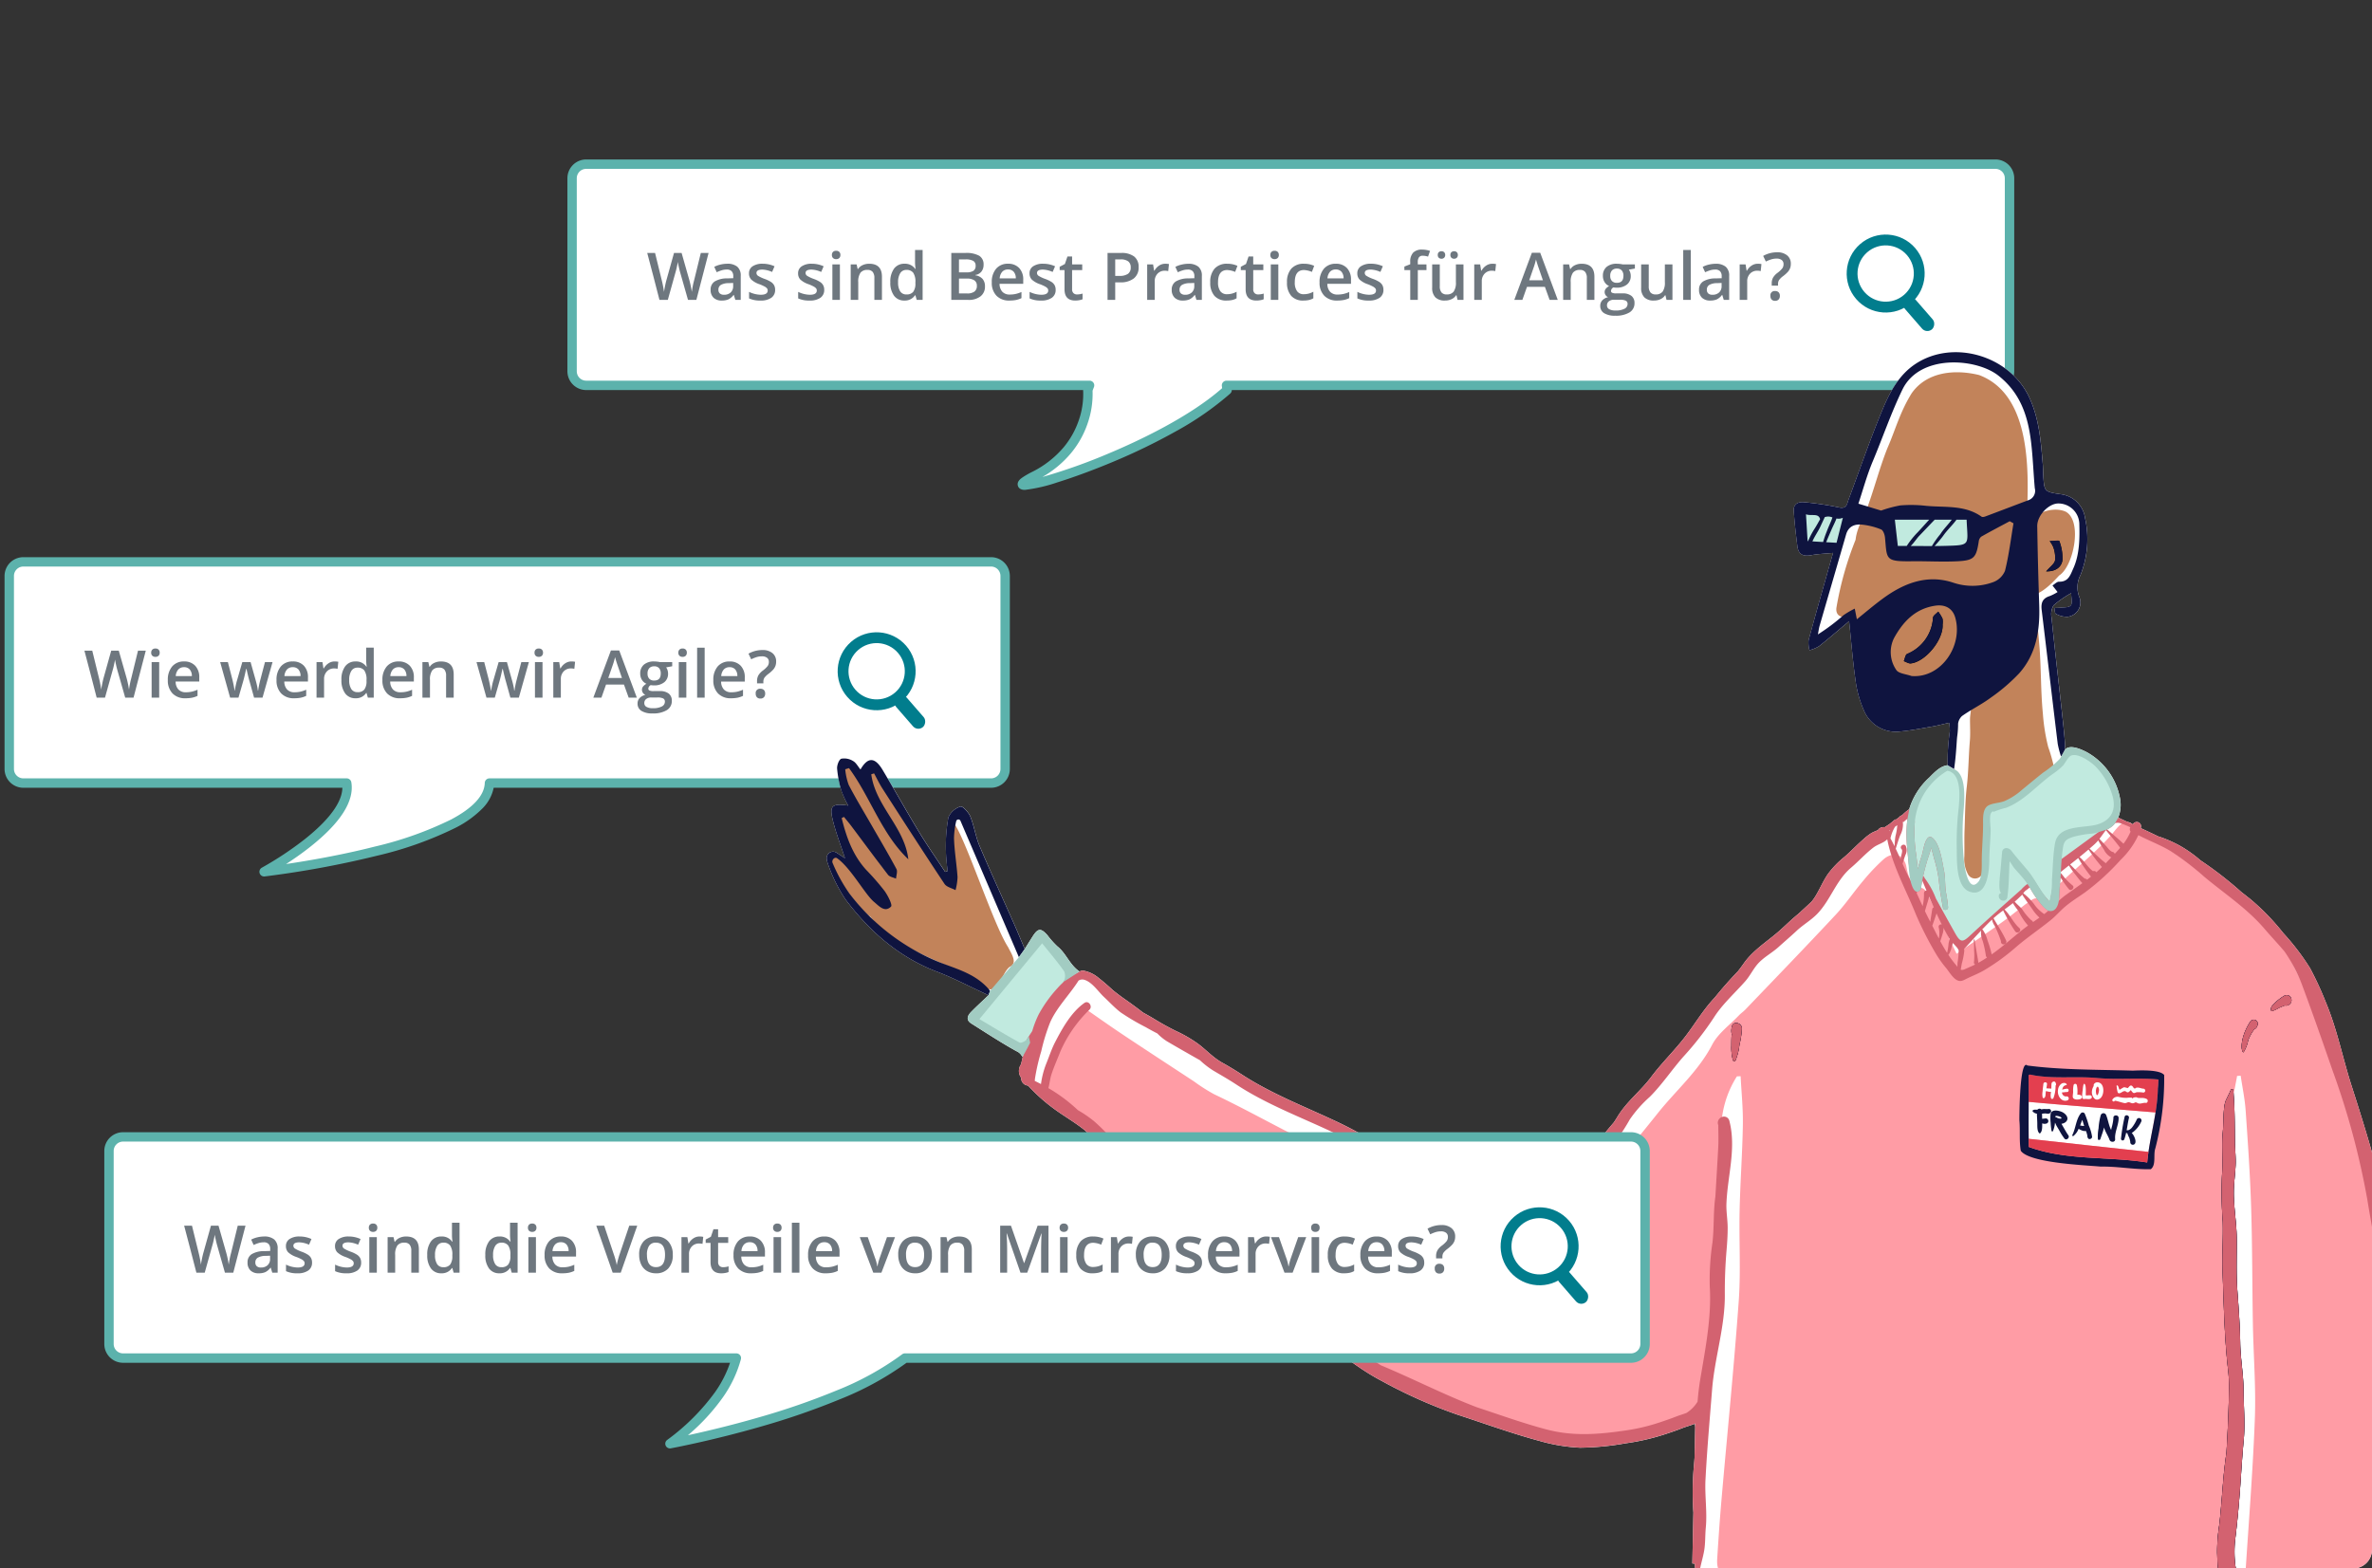 <svg xmlns="http://www.w3.org/2000/svg" xmlns:xlink="http://www.w3.org/1999/xlink" width="505" height="334" viewBox="0 0 505 334">
  <rect x="0" y="0" width="505" height="334" fill="#333333" stroke="none"/>
  <defs>
    <clipPath id="clip-path">
      <rect id="BG-Card" width="505" height="334" rx="4" transform="translate(1082 585)" fill="#29c1d5" opacity="0.564"/>
    </clipPath>
    <clipPath id="clip-path-2">
      <rect id="Rechteck_13735" data-name="Rechteck 13735" width="335" height="259" transform="translate(1257 660)" fill="#fff" stroke="#707070" stroke-width="1"/>
    </clipPath>
  </defs>
  <g id="Gruppe_maskieren_1476" data-name="Gruppe maskieren 1476" transform="translate(-1082 -585)" clip-path="url(#clip-path)">
    <g id="Gruppe_38707" data-name="Gruppe 38707" transform="translate(-76.03 27.302)">
      <g id="Gruppe_38705" data-name="Gruppe 38705" transform="translate(1159 676.349)">
        <path id="Vereinigungsmenge_188" data-name="Vereinigungsmenge 188" d="M-2178.159-12109.29H-2247a3,3,0,0,1-3-3v-41.106a3,3,0,0,1,3-3h206.027a3,3,0,0,1,3,3v41.106a3,3,0,0,1-3,3h-106.791c-.412,13.459-47.976,18.891-47.976,18.891S-2176.728-12100.637-2178.159-12109.29Z" transform="translate(2251 12157.395)" fill="#fff"/>
        <path id="Vereinigungsmenge_188_-_Kontur" data-name="Vereinigungsmenge 188 - Kontur" d="M-2195.739-12089.4a1,1,0,0,1-.953-.7,1,1,0,0,1,.48-1.18h0a70.476,70.476,0,0,0,9.2-6.118c6.327-5.042,7.9-8.611,7.931-10.892H-2247a4.005,4.005,0,0,1-4-4v-41.106a4.005,4.005,0,0,1,4-4h206.027a4.005,4.005,0,0,1,4,4v41.106a4.005,4.005,0,0,1-4,4h-105.892a8.659,8.659,0,0,1-2.348,4.358,21.966,21.966,0,0,1-5.752,4.154,77.226,77.226,0,0,1-16.7,5.949,206.71,206.71,0,0,1-23.967,4.422A.9.9,0,0,1-2195.739-12089.4Zm-51.26-66a2,2,0,0,0-2,2v41.106a2,2,0,0,0,2,2h68.84a1,1,0,0,1,.987.837c.657,3.974-2.242,8.561-8.617,13.636-1.841,1.466-3.7,2.752-5.274,3.773,4.558-.68,11.765-1.9,18.928-3.728a75.2,75.2,0,0,0,16.239-5.775c4.651-2.475,7.051-5.09,7.134-7.773a1,1,0,0,1,1-.97h106.791a2,2,0,0,0,2-2v-41.106a2,2,0,0,0-2-2Z" transform="translate(2251 12157.395)" fill="#5cb2ac"/>
        <path id="Pfad_25925" data-name="Pfad 25925" d="M10.541,0H8.764l-1.7-5.961q-.109-.39-.273-1.125T6.6-8.107q-.068.437-.222,1.135T6.118-5.934L4.464,0H2.687L1.395-5,.082-9.994H1.75L3.179-4.17A25.171,25.171,0,0,1,3.657-1.7q.075-.581.226-1.3t.273-1.162L5.783-9.994H7.4L9.071-4.129A21.927,21.927,0,0,1,9.577-1.7a17.841,17.841,0,0,1,.492-2.488l1.422-5.811h1.654ZM16,0H14.39V-7.561H16Zm-1.7-9.563a.889.889,0,0,1,.236-.663.919.919,0,0,1,.673-.232.9.9,0,0,1,.66.232.889.889,0,0,1,.236.663.873.873,0,0,1-.236.646.892.892,0,0,1-.66.236.911.911,0,0,1-.673-.236A.873.873,0,0,1,14.294-9.563Zm7.3,9.7A3.657,3.657,0,0,1,18.836-.892a3.906,3.906,0,0,1-.995-2.833,4.285,4.285,0,0,1,.923-2.912A3.188,3.188,0,0,1,21.3-7.7a3.116,3.116,0,0,1,2.365.909,3.474,3.474,0,0,1,.868,2.5v.868H19.5a2.483,2.483,0,0,0,.595,1.692,2.071,2.071,0,0,0,1.579.591,5.829,5.829,0,0,0,1.248-.126,6.539,6.539,0,0,0,1.241-.42V-.376a4.932,4.932,0,0,1-1.189.4A7.294,7.294,0,0,1,21.595.137ZM21.3-6.48A1.614,1.614,0,0,0,20.074-6a2.313,2.313,0,0,0-.55,1.415h3.432A2.093,2.093,0,0,0,22.5-6,1.543,1.543,0,0,0,21.3-6.48ZM36.2,0l-.978-3.527q-.178-.561-.643-2.6h-.062q-.4,1.846-.629,2.618L32.881,0H31.1L28.984-7.561h1.641l.964,3.726q.328,1.381.465,2.365h.041q.068-.5.208-1.145t.243-.967l1.148-3.979h1.764l1.114,3.979q.1.335.256,1.025a7.89,7.89,0,0,1,.181,1.073h.055a20.977,20.977,0,0,1,.479-2.352l.978-3.726h1.613L38,0Zm8.538.137A3.657,3.657,0,0,1,41.976-.892a3.906,3.906,0,0,1-.995-2.833A4.285,4.285,0,0,1,41.9-6.638,3.188,3.188,0,0,1,44.44-7.7a3.116,3.116,0,0,1,2.365.909,3.474,3.474,0,0,1,.868,2.5v.868H42.636a2.483,2.483,0,0,0,.595,1.692,2.071,2.071,0,0,0,1.579.591,5.829,5.829,0,0,0,1.248-.126,6.539,6.539,0,0,0,1.241-.42V-.376a4.932,4.932,0,0,1-1.189.4A7.294,7.294,0,0,1,44.734.137ZM44.44-6.48A1.614,1.614,0,0,0,43.213-6a2.313,2.313,0,0,0-.55,1.415h3.432A2.093,2.093,0,0,0,45.644-6,1.543,1.543,0,0,0,44.44-6.48ZM53.334-7.7a3.867,3.867,0,0,1,.8.068l-.157,1.5a3.036,3.036,0,0,0-.711-.082,2.057,2.057,0,0,0-1.562.629,2.273,2.273,0,0,0-.6,1.634V0H49.5V-7.561h1.258l.212,1.333h.082A3,3,0,0,1,52.032-7.3,2.332,2.332,0,0,1,53.334-7.7ZM57.8.137A2.633,2.633,0,0,1,55.6-.889,4.609,4.609,0,0,1,54.8-3.767a4.624,4.624,0,0,1,.8-2.9A2.658,2.658,0,0,1,57.832-7.7,2.606,2.606,0,0,1,60.1-6.6h.082a9.63,9.63,0,0,1-.116-1.285v-2.755h1.613V0H60.423l-.28-.991h-.075A2.568,2.568,0,0,1,57.8.137Zm.431-1.3a1.748,1.748,0,0,0,1.442-.557,2.933,2.933,0,0,0,.465-1.808v-.226a3.389,3.389,0,0,0-.465-2.03,1.724,1.724,0,0,0-1.456-.6,1.477,1.477,0,0,0-1.306.687,3.521,3.521,0,0,0-.458,1.958A3.433,3.433,0,0,0,56.9-1.822,1.5,1.5,0,0,0,58.235-1.162Zm9.044,1.3A3.657,3.657,0,0,1,64.521-.892a3.906,3.906,0,0,1-.995-2.833,4.285,4.285,0,0,1,.923-2.912A3.188,3.188,0,0,1,66.985-7.7a3.116,3.116,0,0,1,2.365.909,3.474,3.474,0,0,1,.868,2.5v.868H65.181a2.483,2.483,0,0,0,.595,1.692,2.071,2.071,0,0,0,1.579.591A5.829,5.829,0,0,0,68.6-1.261a6.539,6.539,0,0,0,1.241-.42V-.376a4.932,4.932,0,0,1-1.189.4A7.294,7.294,0,0,1,67.279.137ZM66.985-6.48A1.614,1.614,0,0,0,65.758-6a2.313,2.313,0,0,0-.55,1.415H68.64A2.093,2.093,0,0,0,68.188-6,1.543,1.543,0,0,0,66.985-6.48ZM78.7,0H77.082V-4.648a2.034,2.034,0,0,0-.352-1.306,1.361,1.361,0,0,0-1.118-.431,1.777,1.777,0,0,0-1.49.6,3.321,3.321,0,0,0-.472,2.017V0H72.044V-7.561H73.3l.226.991h.082A2.237,2.237,0,0,1,74.58-7.4,3.253,3.253,0,0,1,75.975-7.7Q78.7-7.7,78.7-4.929ZM90.768,0,89.79-3.527q-.178-.561-.643-2.6h-.062q-.4,1.846-.629,2.618L87.452,0H85.675L83.556-7.561H85.2l.964,3.726q.328,1.381.465,2.365h.041q.068-.5.208-1.145t.243-.967l1.148-3.979h1.764l1.114,3.979q.1.335.256,1.025a7.889,7.889,0,0,1,.181,1.073h.055a20.978,20.978,0,0,1,.479-2.352l.978-3.726h1.613L92.572,0ZM97.61,0H96V-7.561H97.61Zm-1.7-9.563a.889.889,0,0,1,.236-.663.919.919,0,0,1,.673-.232.9.9,0,0,1,.66.232.889.889,0,0,1,.236.663.873.873,0,0,1-.236.646.892.892,0,0,1-.66.236.911.911,0,0,1-.673-.236A.873.873,0,0,1,95.908-9.563ZM103.742-7.7a3.867,3.867,0,0,1,.8.068l-.157,1.5a3.036,3.036,0,0,0-.711-.082,2.057,2.057,0,0,0-1.562.629,2.273,2.273,0,0,0-.6,1.634V0H99.907V-7.561h1.258l.212,1.333h.082A3,3,0,0,1,102.44-7.3,2.332,2.332,0,0,1,103.742-7.7ZM115.951,0l-1-2.775h-3.821L110.154,0h-1.723l3.739-10.035h1.777L117.688,0Zm-1.429-4.184L113.586-6.9q-.1-.273-.284-.861t-.25-.861a15.321,15.321,0,0,1-.54,1.839l-.9,2.6Zm10.7-3.377v.882l-1.292.239a2.085,2.085,0,0,1,.294.588,2.319,2.319,0,0,1,.116.738,2.262,2.262,0,0,1-.807,1.839,3.376,3.376,0,0,1-2.222.67,3.6,3.6,0,0,1-.656-.055.9.9,0,0,0-.52.752.418.418,0,0,0,.243.39,2.1,2.1,0,0,0,.892.13h1.319a2.933,2.933,0,0,1,1.9.533,1.876,1.876,0,0,1,.649,1.538,2.237,2.237,0,0,1-1.06,1.982,5.579,5.579,0,0,1-3.062.7,4.226,4.226,0,0,1-2.358-.547,1.768,1.768,0,0,1-.813-1.559,1.659,1.659,0,0,1,.441-1.172,2.363,2.363,0,0,1,1.234-.66,1.207,1.207,0,0,1-.53-.441,1.113,1.113,0,0,1-.208-.639,1.1,1.1,0,0,1,.239-.718,2.76,2.76,0,0,1,.711-.581,2.106,2.106,0,0,1-.954-.824,2.423,2.423,0,0,1-.366-1.336,2.4,2.4,0,0,1,.776-1.907A3.262,3.262,0,0,1,121.4-7.7a5.383,5.383,0,0,1,.673.044,4.239,4.239,0,0,1,.53.092Zm-5.94,8.736a.884.884,0,0,0,.468.8,2.574,2.574,0,0,0,1.316.28,3.976,3.976,0,0,0,1.955-.376,1.127,1.127,0,0,0,.643-1,.749.749,0,0,0-.352-.7A2.827,2.827,0,0,0,122-.027h-1.217a1.71,1.71,0,0,0-1.1.325A1.065,1.065,0,0,0,119.28,1.176Zm.69-6.289a1.521,1.521,0,0,0,.366,1.094,1.383,1.383,0,0,0,1.049.383q1.395,0,1.395-1.49a1.69,1.69,0,0,0-.345-1.138,1.312,1.312,0,0,0-1.049-.4,1.352,1.352,0,0,0-1.056.4A1.667,1.667,0,0,0,119.971-5.113ZM128.229,0h-1.606V-7.561h1.606Zm-1.7-9.563a.889.889,0,0,1,.236-.663.919.919,0,0,1,.673-.232.9.9,0,0,1,.66.232.889.889,0,0,1,.236.663.873.873,0,0,1-.236.646.892.892,0,0,1-.66.236.911.911,0,0,1-.673-.236A.873.873,0,0,1,126.526-9.563ZM132.132,0h-1.606V-10.637h1.606Zm5.6.137a3.657,3.657,0,0,1-2.758-1.029,3.906,3.906,0,0,1-.995-2.833,4.285,4.285,0,0,1,.923-2.912,3.188,3.188,0,0,1,2.536-1.06,3.116,3.116,0,0,1,2.365.909,3.474,3.474,0,0,1,.868,2.5v.868h-5.038a2.483,2.483,0,0,0,.595,1.692,2.071,2.071,0,0,0,1.579.591,5.829,5.829,0,0,0,1.248-.126,6.54,6.54,0,0,0,1.241-.42V-.376a4.932,4.932,0,0,1-1.189.4A7.294,7.294,0,0,1,137.73.137Zm-.294-6.617A1.614,1.614,0,0,0,136.209-6a2.313,2.313,0,0,0-.55,1.415h3.432A2.093,2.093,0,0,0,138.64-6,1.543,1.543,0,0,0,137.437-6.48Zm5.845,3.445v-.437a2.58,2.58,0,0,1,.273-1.251,3.564,3.564,0,0,1,.957-1.032,5.293,5.293,0,0,0,1.049-1A1.5,1.5,0,0,0,145.8-7.6a1.066,1.066,0,0,0-.383-.882,1.72,1.72,0,0,0-1.1-.308,3.783,3.783,0,0,0-1.2.185,8.541,8.541,0,0,0-1.08.444l-.574-1.2a6.018,6.018,0,0,1,2.974-.772,3.214,3.214,0,0,1,2.126.656,2.232,2.232,0,0,1,.786,1.812,2.581,2.581,0,0,1-.15.913,2.619,2.619,0,0,1-.455.762,7.34,7.34,0,0,1-1.049.943,4.025,4.025,0,0,0-.851.827,1.588,1.588,0,0,0-.215.882v.308ZM143-.854a.9.9,0,0,1,1-1.032,1,1,0,0,1,.752.27,1.055,1.055,0,0,1,.26.762,1.086,1.086,0,0,1-.263.769.971.971,0,0,1-.749.284.972.972,0,0,1-.745-.277A1.09,1.09,0,0,1,143-.854Z" transform="translate(16.922 29.907)" fill="#6e777f"/>
      </g>
      <g id="Gruppe_38706" data-name="Gruppe 38706" transform="matrix(0.656, 0.755, -0.755, 0.656, 605.718, -327.176)">
        <circle id="Ellipse_1873" data-name="Ellipse 1873" cx="8.3" cy="8.3" r="8.3" transform="translate(1252 108)" fill="#017d8d"/>
        <circle id="Ellipse_1874" data-name="Ellipse 1874" cx="5.994" cy="5.994" r="5.994" transform="translate(1254.305 110.305)" fill="#fff"/>
        <rect id="Rechteck_13732" data-name="Rechteck 13732" width="8.512" height="2.997" rx="1.499" transform="translate(1267.216 115.147)" fill="#017d8d"/>
      </g>
    </g>
    <g id="Gruppe_38710" data-name="Gruppe 38710" transform="translate(28.574 63.608)">
      <g id="Gruppe_38708" data-name="Gruppe 38708" transform="translate(1174.218 555.349)">
        <path id="Vereinigungsmenge_189" data-name="Vereinigungsmenge 189" d="M-2166.827-12355.92c12.62-6.448,11.412-18.322,11.412-18.322s.129-.36.371-1h-107.174a3,3,0,0,1-3-3v-41.105a3,3,0,0,1,3-3h300.029a3,3,0,0,1,3,3v41.105a3,3,0,0,1-3,3h-163.7c.039.332.078.664.116,1-12.455,11.271-38.966,20.258-43.047,20.257C-2169.878-12353.985-2169.427-12354.592-2166.827-12355.92Z" transform="translate(2266.218 12423.349)" fill="#fff"/>
        <path id="Vereinigungsmenge_189_-_Kontur" data-name="Vereinigungsmenge 189 - Kontur" d="M-2168.818-12352.985v0c-1.111,0-1.417-.586-1.5-.935-.207-.86.6-1.437.948-1.683a17.6,17.6,0,0,1,2.091-1.208,21.141,21.141,0,0,0,6.752-5.282,17.976,17.976,0,0,0,3.165-5.642,16.9,16.9,0,0,0,.955-6.409.978.978,0,0,1,0-.1h-105.8a4,4,0,0,1-4-4v-41.105a4,4,0,0,1,4-4h300.029a4,4,0,0,1,4,4v41.105a4,4,0,0,1-4,4h-162.583a1,1,0,0,1-.329.743,65.082,65.082,0,0,1-11.585,8.05,129.06,129.06,0,0,1-13.36,6.485c-4.012,1.688-8.194,3.233-11.776,4.354A33.893,33.893,0,0,1-2168.818-12352.985Zm14.416-21.116a19.108,19.108,0,0,1-1.039,6.923,19.951,19.951,0,0,1-3.506,6.311,22.531,22.531,0,0,1-6.134,5.135,120.865,120.865,0,0,0,14.26-5.075c5.971-2.511,16.931-7.61,24-13.835q-.028-.242-.057-.483a1,1,0,0,1,.246-.781,1,1,0,0,1,.747-.336h163.7a2,2,0,0,0,2-2v-41.105a2,2,0,0,0-2-2h-300.029a2,2,0,0,0-2,2v41.105a2,2,0,0,0,2,2h107.174a1,1,0,0,1,.823.432,1,1,0,0,1,.113.921C-2154.242-12374.537-2154.341-12374.269-2154.4-12374.1Z" transform="translate(2266.218 12423.349)" fill="#5cb2ac"/>
        <path id="Pfad_25926" data-name="Pfad 25926" d="M10.541,0H8.764l-1.7-5.961q-.109-.39-.273-1.125T6.6-8.107q-.068.437-.222,1.135T6.118-5.934L4.464,0H2.687L1.395-5,.082-9.994H1.75L3.179-4.17A25.171,25.171,0,0,1,3.657-1.7q.075-.581.226-1.3t.273-1.162L5.783-9.994H7.4L9.071-4.129A21.927,21.927,0,0,1,9.577-1.7a17.841,17.841,0,0,1,.492-2.488l1.422-5.811h1.654Zm8.3,0-.321-1.053h-.055a3.1,3.1,0,0,1-1.1.94,3.481,3.481,0,0,1-1.422.25,2.406,2.406,0,0,1-1.74-.6,2.251,2.251,0,0,1-.625-1.7,2,2,0,0,1,.868-1.764A5.006,5.006,0,0,1,17.09-4.58L18.4-4.621v-.4a1.529,1.529,0,0,0-.338-1.083,1.38,1.38,0,0,0-1.049-.359,3.628,3.628,0,0,0-1.114.171,8.409,8.409,0,0,0-1.025.4l-.52-1.148A5.591,5.591,0,0,1,15.7-7.53,6.2,6.2,0,0,1,17.076-7.7a3.27,3.27,0,0,1,2.177.629,2.462,2.462,0,0,1,.735,1.976V0ZM16.447-1.094a1.99,1.99,0,0,0,1.4-.489,1.772,1.772,0,0,0,.53-1.371v-.656l-.971.041a3.321,3.321,0,0,0-1.651.379,1.153,1.153,0,0,0-.516,1.036,1.011,1.011,0,0,0,.3.783A1.292,1.292,0,0,0,16.447-1.094ZM27.31-2.153a1.978,1.978,0,0,1-.807,1.7,3.863,3.863,0,0,1-2.311.591,5.458,5.458,0,0,1-2.427-.458V-1.709a5.958,5.958,0,0,0,2.481.615q1.483,0,1.483-.9a.709.709,0,0,0-.164-.479,1.942,1.942,0,0,0-.54-.4,9.293,9.293,0,0,0-1.046-.465,4.838,4.838,0,0,1-1.767-1.012,1.872,1.872,0,0,1-.461-1.312,1.724,1.724,0,0,1,.783-1.507A3.714,3.714,0,0,1,24.664-7.7a6.031,6.031,0,0,1,2.522.54l-.52,1.21a5.61,5.61,0,0,0-2.058-.506q-1.271,0-1.271.725a.729.729,0,0,0,.332.6,7.291,7.291,0,0,0,1.446.677,6.609,6.609,0,0,1,1.36.663,1.982,1.982,0,0,1,.629.694A2.008,2.008,0,0,1,27.31-2.153Zm10.452,0a1.978,1.978,0,0,1-.807,1.7,3.863,3.863,0,0,1-2.311.591,5.458,5.458,0,0,1-2.427-.458V-1.709a5.958,5.958,0,0,0,2.481.615q1.483,0,1.483-.9a.709.709,0,0,0-.164-.479,1.942,1.942,0,0,0-.54-.4,9.294,9.294,0,0,0-1.046-.465,4.838,4.838,0,0,1-1.767-1.012A1.872,1.872,0,0,1,32.2-5.653a1.724,1.724,0,0,1,.783-1.507A3.714,3.714,0,0,1,35.116-7.7a6.031,6.031,0,0,1,2.522.54l-.52,1.21a5.61,5.61,0,0,0-2.058-.506q-1.271,0-1.271.725a.729.729,0,0,0,.332.6,7.291,7.291,0,0,0,1.446.677,6.609,6.609,0,0,1,1.36.663,1.982,1.982,0,0,1,.629.694A2.008,2.008,0,0,1,37.762-2.153ZM41.1,0H39.5V-7.561H41.1ZM39.4-9.563a.889.889,0,0,1,.236-.663.919.919,0,0,1,.673-.232.9.9,0,0,1,.66.232.889.889,0,0,1,.236.663.873.873,0,0,1-.236.646.892.892,0,0,1-.66.236.911.911,0,0,1-.673-.236A.873.873,0,0,1,39.4-9.563ZM50.053,0H48.439V-4.648a2.034,2.034,0,0,0-.352-1.306,1.361,1.361,0,0,0-1.118-.431,1.777,1.777,0,0,0-1.49.6,3.321,3.321,0,0,0-.472,2.017V0H43.4V-7.561h1.258l.226.991h.082a2.237,2.237,0,0,1,.971-.834A3.253,3.253,0,0,1,47.332-7.7q2.721,0,2.721,2.769Zm4.785.137A2.633,2.633,0,0,1,52.63-.889a4.609,4.609,0,0,1-.793-2.878,4.624,4.624,0,0,1,.8-2.9A2.658,2.658,0,0,1,54.865-7.7a2.606,2.606,0,0,1,2.27,1.1h.082A9.63,9.63,0,0,1,57.1-7.882v-2.755h1.613V0H57.456l-.28-.991H57.1A2.568,2.568,0,0,1,54.838.137Zm.431-1.3a1.748,1.748,0,0,0,1.442-.557,2.933,2.933,0,0,0,.465-1.808v-.226a3.389,3.389,0,0,0-.465-2.03,1.724,1.724,0,0,0-1.456-.6,1.477,1.477,0,0,0-1.306.687,3.521,3.521,0,0,0-.458,1.958,3.433,3.433,0,0,0,.444,1.917A1.5,1.5,0,0,0,55.269-1.162Zm9.55-8.832h2.967a5.631,5.631,0,0,1,2.984.6,2.106,2.106,0,0,1,.919,1.9,2.3,2.3,0,0,1-.451,1.456,2.017,2.017,0,0,1-1.3.731v.068a2.579,2.579,0,0,1,1.548.783,2.368,2.368,0,0,1,.5,1.583,2.566,2.566,0,0,1-.94,2.109A4.043,4.043,0,0,1,68.428,0H64.818Zm1.634,4.129h1.572a2.692,2.692,0,0,0,1.5-.325,1.244,1.244,0,0,0,.472-1.1,1.106,1.106,0,0,0-.509-1.019,3.181,3.181,0,0,0-1.617-.314H66.452Zm0,1.326v3.165h1.736a2.556,2.556,0,0,0,1.548-.393,1.451,1.451,0,0,0,.523-1.241,1.318,1.318,0,0,0-.533-1.155,2.826,2.826,0,0,0-1.62-.376ZM77.191.137A3.657,3.657,0,0,1,74.433-.892a3.906,3.906,0,0,1-.995-2.833,4.285,4.285,0,0,1,.923-2.912A3.188,3.188,0,0,1,76.9-7.7a3.116,3.116,0,0,1,2.365.909,3.474,3.474,0,0,1,.868,2.5v.868H75.093a2.483,2.483,0,0,0,.595,1.692,2.071,2.071,0,0,0,1.579.591,5.829,5.829,0,0,0,1.248-.126,6.539,6.539,0,0,0,1.241-.42V-.376a4.932,4.932,0,0,1-1.189.4A7.294,7.294,0,0,1,77.191.137ZM76.9-6.48A1.614,1.614,0,0,0,75.67-6a2.313,2.313,0,0,0-.55,1.415h3.432A2.093,2.093,0,0,0,78.1-6,1.543,1.543,0,0,0,76.9-6.48ZM87.035-2.153a1.978,1.978,0,0,1-.807,1.7,3.863,3.863,0,0,1-2.311.591,5.458,5.458,0,0,1-2.427-.458V-1.709a5.958,5.958,0,0,0,2.481.615q1.483,0,1.483-.9a.709.709,0,0,0-.164-.479,1.942,1.942,0,0,0-.54-.4,9.293,9.293,0,0,0-1.046-.465,4.838,4.838,0,0,1-1.767-1.012,1.872,1.872,0,0,1-.461-1.312,1.724,1.724,0,0,1,.783-1.507A3.714,3.714,0,0,1,84.39-7.7a6.031,6.031,0,0,1,2.522.54l-.52,1.21a5.61,5.61,0,0,0-2.058-.506q-1.271,0-1.271.725a.729.729,0,0,0,.332.6,7.291,7.291,0,0,0,1.446.677,6.609,6.609,0,0,1,1.36.663,1.982,1.982,0,0,1,.629.694A2.008,2.008,0,0,1,87.035-2.153Zm4.553.991a3.907,3.907,0,0,0,1.176-.185v1.21a3.243,3.243,0,0,1-.687.195,4.733,4.733,0,0,1-.872.079q-2.283,0-2.283-2.406V-6.344H87.89v-.711L89-7.643l.547-1.6h.991v1.682h2.153v1.217H90.535V-2.3a1.135,1.135,0,0,0,.291.858A1.059,1.059,0,0,0,91.588-1.162ZM104.7-6.973a2.914,2.914,0,0,1-1.025,2.4,4.517,4.517,0,0,1-2.919.834H99.716V0H98.082V-9.994h2.878a4.354,4.354,0,0,1,2.806.766A2.748,2.748,0,0,1,104.7-6.973ZM99.716-5.113h.868a3.111,3.111,0,0,0,1.846-.437,1.592,1.592,0,0,0,.588-1.367,1.551,1.551,0,0,0-.526-1.285,2.6,2.6,0,0,0-1.641-.424H99.716ZM110.359-7.7a3.867,3.867,0,0,1,.8.068L111-6.132a3.036,3.036,0,0,0-.711-.082,2.057,2.057,0,0,0-1.562.629,2.273,2.273,0,0,0-.6,1.634V0h-1.606V-7.561h1.258l.212,1.333h.082a3,3,0,0,1,.981-1.073A2.332,2.332,0,0,1,110.359-7.7ZM117.011,0l-.321-1.053h-.055a3.1,3.1,0,0,1-1.1.94,3.481,3.481,0,0,1-1.422.25,2.406,2.406,0,0,1-1.74-.6,2.251,2.251,0,0,1-.625-1.7,2,2,0,0,1,.868-1.764,5.006,5.006,0,0,1,2.646-.649l1.306-.041v-.4a1.529,1.529,0,0,0-.338-1.083,1.38,1.38,0,0,0-1.049-.359,3.628,3.628,0,0,0-1.114.171,8.409,8.409,0,0,0-1.025.4l-.52-1.148a5.591,5.591,0,0,1,1.347-.489,6.2,6.2,0,0,1,1.381-.167,3.27,3.27,0,0,1,2.177.629,2.462,2.462,0,0,1,.735,1.976V0Zm-2.393-1.094a1.99,1.99,0,0,0,1.4-.489,1.772,1.772,0,0,0,.53-1.371v-.656l-.971.041a3.321,3.321,0,0,0-1.651.379,1.153,1.153,0,0,0-.516,1.036,1.011,1.011,0,0,0,.3.783A1.292,1.292,0,0,0,114.618-1.094ZM123.45.137a3.31,3.31,0,0,1-2.608-1,4.184,4.184,0,0,1-.892-2.875,4.208,4.208,0,0,1,.933-2.933,3.461,3.461,0,0,1,2.7-1.025,5.054,5.054,0,0,1,2.153.444l-.485,1.292a4.865,4.865,0,0,0-1.682-.4q-1.962,0-1.962,2.6a3.119,3.119,0,0,0,.489,1.911,1.692,1.692,0,0,0,1.432.639,4.109,4.109,0,0,0,2.03-.533v1.4a3.173,3.173,0,0,1-.919.362A5.517,5.517,0,0,1,123.45.137Zm6.7-1.3a3.907,3.907,0,0,0,1.176-.185v1.21a3.243,3.243,0,0,1-.687.195,4.733,4.733,0,0,1-.872.079q-2.283,0-2.283-2.406V-6.344h-1.032v-.711l1.107-.588.547-1.6h.991v1.682h2.153v1.217H129.1V-2.3a1.135,1.135,0,0,0,.291.858A1.059,1.059,0,0,0,130.149-1.162ZM134.442,0h-1.606V-7.561h1.606Zm-1.7-9.563a.889.889,0,0,1,.236-.663.919.919,0,0,1,.673-.232.9.9,0,0,1,.66.232.889.889,0,0,1,.236.663.873.873,0,0,1-.236.646.892.892,0,0,1-.66.236.911.911,0,0,1-.673-.236A.873.873,0,0,1,132.74-9.563Zm7.048,9.7a3.31,3.31,0,0,1-2.608-1,4.184,4.184,0,0,1-.892-2.875,4.208,4.208,0,0,1,.933-2.933,3.461,3.461,0,0,1,2.7-1.025,5.054,5.054,0,0,1,2.153.444l-.485,1.292a4.865,4.865,0,0,0-1.682-.4q-1.962,0-1.962,2.6a3.119,3.119,0,0,0,.489,1.911,1.692,1.692,0,0,0,1.432.639,4.109,4.109,0,0,0,2.03-.533v1.4a3.173,3.173,0,0,1-.919.362A5.517,5.517,0,0,1,139.788.137Zm7.185,0a3.657,3.657,0,0,1-2.758-1.029,3.906,3.906,0,0,1-.995-2.833,4.285,4.285,0,0,1,.923-2.912,3.188,3.188,0,0,1,2.536-1.06,3.116,3.116,0,0,1,2.365.909,3.474,3.474,0,0,1,.868,2.5v.868h-5.038a2.483,2.483,0,0,0,.595,1.692,2.071,2.071,0,0,0,1.579.591,5.829,5.829,0,0,0,1.248-.126,6.54,6.54,0,0,0,1.241-.42V-.376a4.932,4.932,0,0,1-1.189.4A7.294,7.294,0,0,1,146.973.137Zm-.294-6.617A1.614,1.614,0,0,0,145.452-6a2.313,2.313,0,0,0-.55,1.415h3.432A2.093,2.093,0,0,0,147.882-6,1.543,1.543,0,0,0,146.679-6.48Zm10.138,4.327a1.978,1.978,0,0,1-.807,1.7A3.863,3.863,0,0,1,153.7.137a5.458,5.458,0,0,1-2.427-.458V-1.709a5.958,5.958,0,0,0,2.481.615q1.483,0,1.483-.9a.709.709,0,0,0-.164-.479,1.942,1.942,0,0,0-.54-.4,9.294,9.294,0,0,0-1.046-.465,4.838,4.838,0,0,1-1.767-1.012,1.872,1.872,0,0,1-.461-1.312,1.724,1.724,0,0,1,.783-1.507,3.714,3.714,0,0,1,2.129-.537,6.031,6.031,0,0,1,2.522.54l-.52,1.21a5.61,5.61,0,0,0-2.058-.506q-1.271,0-1.271.725a.729.729,0,0,0,.332.6,7.291,7.291,0,0,0,1.446.677,6.609,6.609,0,0,1,1.36.663,1.982,1.982,0,0,1,.629.694A2.008,2.008,0,0,1,156.816-2.153Zm9.167-4.19h-1.846V0h-1.613V-6.344H161.28V-7.1l1.244-.492V-8.08a2.751,2.751,0,0,1,.629-1.986,2.571,2.571,0,0,1,1.921-.646,5.126,5.126,0,0,1,1.668.28l-.424,1.217a3.7,3.7,0,0,0-1.135-.191.924.924,0,0,0-.8.338,1.7,1.7,0,0,0-.25,1.015v.492h1.846ZM172.6,0l-.226-.991h-.082a2.279,2.279,0,0,1-.954.827,3.188,3.188,0,0,1-1.412.3,2.771,2.771,0,0,1-2.051-.684,2.834,2.834,0,0,1-.677-2.071V-7.561h1.62V-2.9a2.023,2.023,0,0,0,.355,1.3,1.357,1.357,0,0,0,1.114.434,1.774,1.774,0,0,0,1.487-.6,3.334,3.334,0,0,0,.475-2.027V-7.561h1.613V0ZM168.39-9.563a.748.748,0,0,1,.229-.612.849.849,0,0,1,.557-.188.788.788,0,0,1,.578.212.787.787,0,0,1,.215.588.785.785,0,0,1-.219.581.776.776,0,0,1-.574.219.822.822,0,0,1-.557-.2A.753.753,0,0,1,168.39-9.563Zm2.687,0a.748.748,0,0,1,.229-.612.849.849,0,0,1,.557-.188.8.8,0,0,1,.581.212.78.78,0,0,1,.219.588.77.77,0,0,1-.226.584.8.8,0,0,1-.574.215.822.822,0,0,1-.557-.2A.753.753,0,0,1,171.076-9.563ZM179.99-7.7a3.867,3.867,0,0,1,.8.068l-.157,1.5a3.036,3.036,0,0,0-.711-.082,2.057,2.057,0,0,0-1.562.629,2.273,2.273,0,0,0-.6,1.634V0h-1.606V-7.561h1.258l.212,1.333h.082a3,3,0,0,1,.981-1.073A2.332,2.332,0,0,1,179.99-7.7ZM192.2,0l-1-2.775H187.38L186.4,0H184.68l3.739-10.035H190.2L193.936,0Zm-1.429-4.184L189.834-6.9q-.1-.273-.284-.861t-.25-.861a15.319,15.319,0,0,1-.54,1.839l-.9,2.6ZM201.735,0h-1.613V-4.648a2.034,2.034,0,0,0-.352-1.306,1.361,1.361,0,0,0-1.118-.431,1.777,1.777,0,0,0-1.49.6,3.321,3.321,0,0,0-.472,2.017V0h-1.606V-7.561h1.258l.226.991h.082a2.237,2.237,0,0,1,.971-.834,3.253,3.253,0,0,1,1.395-.294q2.721,0,2.721,2.769Zm8.62-7.561v.882l-1.292.239a2.085,2.085,0,0,1,.294.588,2.32,2.32,0,0,1,.116.738,2.262,2.262,0,0,1-.807,1.839,3.376,3.376,0,0,1-2.222.67,3.6,3.6,0,0,1-.656-.055.9.9,0,0,0-.52.752.418.418,0,0,0,.243.39,2.1,2.1,0,0,0,.892.13h1.319a2.933,2.933,0,0,1,1.9.533,1.876,1.876,0,0,1,.649,1.538,2.237,2.237,0,0,1-1.06,1.982,5.579,5.579,0,0,1-3.062.7,4.226,4.226,0,0,1-2.358-.547,1.768,1.768,0,0,1-.813-1.559A1.659,1.659,0,0,1,203.42.085a2.363,2.363,0,0,1,1.234-.66,1.207,1.207,0,0,1-.53-.441,1.113,1.113,0,0,1-.208-.639,1.1,1.1,0,0,1,.239-.718,2.76,2.76,0,0,1,.711-.581,2.106,2.106,0,0,1-.954-.824,2.423,2.423,0,0,1-.366-1.336,2.4,2.4,0,0,1,.776-1.907,3.262,3.262,0,0,1,2.211-.677,5.383,5.383,0,0,1,.673.044,4.239,4.239,0,0,1,.53.092Zm-5.94,8.736a.884.884,0,0,0,.468.8,2.574,2.574,0,0,0,1.316.28,3.976,3.976,0,0,0,1.955-.376,1.127,1.127,0,0,0,.643-1,.749.749,0,0,0-.352-.7,2.827,2.827,0,0,0-1.309-.208h-1.217a1.71,1.71,0,0,0-1.1.325A1.065,1.065,0,0,0,204.415,1.176Zm.69-6.289a1.521,1.521,0,0,0,.366,1.094,1.383,1.383,0,0,0,1.049.383q1.395,0,1.395-1.49a1.69,1.69,0,0,0-.345-1.138,1.312,1.312,0,0,0-1.049-.4,1.352,1.352,0,0,0-1.056.4A1.667,1.667,0,0,0,205.105-5.113ZM217.089,0l-.226-.991h-.082a2.279,2.279,0,0,1-.954.827,3.188,3.188,0,0,1-1.412.3,2.771,2.771,0,0,1-2.051-.684,2.834,2.834,0,0,1-.677-2.071V-7.561h1.62V-2.9a2.023,2.023,0,0,0,.355,1.3,1.357,1.357,0,0,0,1.114.434,1.774,1.774,0,0,0,1.487-.6,3.334,3.334,0,0,0,.475-2.027V-7.561h1.613V0Zm5.161,0h-1.606V-10.637h1.606Zm7.027,0-.321-1.053H228.9a3.1,3.1,0,0,1-1.1.94,3.481,3.481,0,0,1-1.422.25,2.406,2.406,0,0,1-1.74-.6,2.251,2.251,0,0,1-.625-1.7,2,2,0,0,1,.868-1.764,5.006,5.006,0,0,1,2.646-.649l1.306-.041v-.4a1.529,1.529,0,0,0-.338-1.083,1.38,1.38,0,0,0-1.049-.359,3.628,3.628,0,0,0-1.114.171,8.409,8.409,0,0,0-1.025.4l-.52-1.148a5.591,5.591,0,0,1,1.347-.489,6.2,6.2,0,0,1,1.381-.167,3.27,3.27,0,0,1,2.177.629,2.462,2.462,0,0,1,.735,1.976V0Zm-2.393-1.094a1.99,1.99,0,0,0,1.4-.489,1.772,1.772,0,0,0,.53-1.371v-.656l-.971.041a3.321,3.321,0,0,0-1.651.379,1.153,1.153,0,0,0-.516,1.036,1.011,1.011,0,0,0,.3.783A1.292,1.292,0,0,0,226.885-1.094ZM236.5-7.7a3.867,3.867,0,0,1,.8.068l-.157,1.5a3.036,3.036,0,0,0-.711-.082,2.057,2.057,0,0,0-1.562.629,2.273,2.273,0,0,0-.6,1.634V0h-1.606V-7.561h1.258l.212,1.333h.082A3,3,0,0,1,235.2-7.3,2.332,2.332,0,0,1,236.5-7.7Zm2.987,4.662v-.437a2.58,2.58,0,0,1,.273-1.251,3.564,3.564,0,0,1,.957-1.032,5.293,5.293,0,0,0,1.049-1,1.5,1.5,0,0,0,.236-.848,1.066,1.066,0,0,0-.383-.882,1.72,1.72,0,0,0-1.1-.308,3.783,3.783,0,0,0-1.2.185,8.541,8.541,0,0,0-1.08.444l-.574-1.2a6.018,6.018,0,0,1,2.974-.772,3.214,3.214,0,0,1,2.126.656,2.232,2.232,0,0,1,.786,1.812,2.581,2.581,0,0,1-.15.913,2.619,2.619,0,0,1-.455.762,7.34,7.34,0,0,1-1.049.943,4.025,4.025,0,0,0-.851.827,1.588,1.588,0,0,0-.215.882v.308Zm-.28,2.181a.9.9,0,0,1,1-1.032,1,1,0,0,1,.752.27,1.055,1.055,0,0,1,.26.762,1.086,1.086,0,0,1-.263.769.971.971,0,0,1-.749.284.972.972,0,0,1-.745-.277A1.09,1.09,0,0,1,239.21-.854Z" transform="translate(16.922 29.907)" fill="#6e777f"/>
      </g>
      <g id="Gruppe_38709" data-name="Gruppe 38709" transform="matrix(0.656, 0.755, -0.755, 0.656, 715.936, -448.176)">
        <circle id="Ellipse_1875" data-name="Ellipse 1875" cx="8.3" cy="8.3" r="8.3" transform="translate(1252 108)" fill="#017d8d"/>
        <circle id="Ellipse_1876" data-name="Ellipse 1876" cx="5.994" cy="5.994" r="5.994" transform="translate(1254.305 110.305)" fill="#fff"/>
        <rect id="Rechteck_13734" data-name="Rechteck 13734" width="8.512" height="2.997" rx="1.499" transform="translate(1267.216 115.147)" fill="#017d8d"/>
      </g>
    </g>
    <g id="Gruppe_maskieren_1475" data-name="Gruppe maskieren 1475" clip-path="url(#clip-path-2)">
      <g id="Gruppe_38723" data-name="Gruppe 38723" transform="translate(4904.881 -776.459)">
        <path id="Pfad_25870" data-name="Pfad 25870" d="M-3314.337,1627.554c-.635-3.339-.733-6.612-1.1-9.966a56.8,56.8,0,0,0-1.841-8.541c-1.494-5.486-3.179-10.848-4.92-16.269-1.91-5.946-3.112-12.181-5.537-17.939a69.405,69.405,0,0,0-3.345-7.232,50.9,50.9,0,0,0-5.682-7.443,49.8,49.8,0,0,0-6.838-7.093q-1.028-.833-2.078-1.639a78.176,78.176,0,0,0-8.711-6.757,26.885,26.885,0,0,0-4.466-3.157,26.454,26.454,0,0,0-4.275-1.871c-.043-.014-.12-.034-.212-.057-1.249-.606-2.509-1.2-3.771-1.781.015-.06.032-.118.045-.179a.921.921,0,0,0-1.721-.62l-.026.009a2.308,2.308,0,0,0-1.105-.52c-.617-.289-1.237-.575-1.85-.87a.917.917,0,0,0-.152-.047,7.236,7.236,0,0,0,.466-3.706,14.191,14.191,0,0,0-7.206-10.277c-1.08-.553-3.051-1.444-4.191-.811a1.552,1.552,0,0,0-.455.4,5.4,5.4,0,0,0,.08-1.21c-.164-2.333-.425-4.66-.681-6.986-.737-6.7-1.514-13.386-2.2-20.086a3.611,3.611,0,0,1,.455-2.544,22.256,22.256,0,0,1,3.731-2.586c0,1.048.316,2.137-.09,2.623s-1.53.367-2.344.482a10.72,10.72,0,0,1-1.153.043c.1.435.083,1.146.329,1.256a4.726,4.726,0,0,0,2.513.63,3.074,3.074,0,0,0,2.446-4.3,5.651,5.651,0,0,1,.274-4.581,20.61,20.61,0,0,0,.988-12.13,5.964,5.964,0,0,0-5.056-5.082c-3.639-.523-3.641-.523-3.85-4.159-.045-.779-.044-1.562-.109-2.339-.415-4.881-.781-9.767-2.948-14.3-4.2-8.781-16.193-12.275-24.2-6.925-3.431,2.292-5.378,5.894-6.9,9.53-2.651,6.335-4.87,12.85-7.282,19.285-.353.94-.377,2.089-2.075,1.7a65.644,65.644,0,0,0-7.329-1.1c-1.261-.142-2.376.322-2.275,1.835.171,2.545.456,5.085.784,7.615.221,1.706,1.292,2.144,2.926,1.829,1.426-.274,2.9-.315,4.652-.49l-.679,2.411c-1.52,5.392-3.065,10.776-4.527,16.184a6.394,6.394,0,0,0,.182,2.132,7.844,7.844,0,0,0,2.012-.826c2.1-1.659,4.12-3.416,6.436-5.358.469,4.466.792,8.609,1.381,12.715a22.746,22.746,0,0,0,1.688,6.091,7.36,7.36,0,0,0,7.834,4.676c2.247-.205,4.475-.645,6.7-1.032,1.213-.211,2.407-.53,3.689-.819a11.389,11.389,0,0,1,.158,1.771,43.078,43.078,0,0,0-.471,7.264c-1.6.2-2.774,1.477-3.955,2.663a14.907,14.907,0,0,0-4.174,6.51c-.015.056-.025.115-.039.172-.234.167-.464.349-.675.515a9.283,9.283,0,0,0-.817.745.69.69,0,0,0-.136.064l-.331.2a.6.6,0,0,0-.2.2c-.216.164-.431.329-.652.489-.128,0-.216-.005-.264.035q-.541.453-1.086.9-.534.36-1.073.715a1.378,1.378,0,0,0-1.43.6,1.972,1.972,0,0,1-.205.1,12.2,12.2,0,0,0-1.128.5,11.672,11.672,0,0,0-1.814,1.4c-1.377,1.187-2.616,2.528-3.992,3.713a19.807,19.807,0,0,0-3.452,3.554c-1.153,1.623-1.853,3.491-2.939,5.152a9.6,9.6,0,0,1-.6.809q-.437.421-.88.832-1,.922-2,1.84l-.141.114c-1.485,1.2-2.815,2.583-4.271,3.821-2.517,2.14-5.313,3.9-7.208,6.638-.37.534-.759,1.051-1.156,1.56-1.721,1.8-3.381,3.667-4.951,5.617l-.339.368c-2.329,2.542-4.091,5.59-6.219,8.3-2.236,2.845-4.821,5.365-7,8.271-2.269,3.027-5.249,5.246-7.215,8.53-.232.388-.478.763-.726,1.135a135.275,135.275,0,0,0-12.223,16.7,2.887,2.887,0,0,1-.64.776c-1.565-.567-3.095-1.29-4.671-1.827-1.346-.459-2.732-.8-4.115-1.138-5.389-1.949-10.846-3.713-16.222-5.7-4.571-1.687-9.161-3.34-13.692-5.128-2.228-1.159-4.415-2.394-6.688-3.485-6.988-3.352-14.262-6.06-20.81-10.3-1.414-.915-2.849-1.8-4.32-2.615-1.955-1.089-3.376-2.7-5.145-4.022a28.186,28.186,0,0,0-4.579-2.666c-1.6-.78-3.156-1.644-4.675-2.572-.838-.512-1.665-.969-2.482-1.425-1.348-1.055-2.74-2.058-4.142-3.038-.741-.518-1.469-1.093-2.2-1.666-.991-.912-2.007-1.815-3.047-2.62a7,7,0,0,0-3.354-1.6,1.587,1.587,0,0,0-.756.193h0c-2.1-1.4-2.83-3.861-4.7-5.339a18.324,18.324,0,0,1-2.123-2.378c-1.406-1.588-2.029-1.529-3.188.3-.446.7-.885,1.41-1.645,2.62-.869-2.05-1.523-3.652-2.225-5.234-2.468-5.567-5.021-11.1-7.394-16.706-.852-2.012-1.149-4.256-1.971-6.284-.362-.894-1.651-2.257-2.083-2.111a4.157,4.157,0,0,0-2.58,2.294,34.385,34.385,0,0,0-.542,6.927,41.794,41.794,0,0,0,.385,4.493l-.54.191c-1.861-2.832-3.808-5.612-5.564-8.508-2.647-4.366-5.124-8.835-7.747-13.215-1.634-2.729-3.137-2.8-4.705-.083-.55-.66-.938-1.452-1.571-1.8a3.547,3.547,0,0,0-2.511-.494c-.5.178-.948,1.4-.894,2.111a23.782,23.782,0,0,0,.912,4.73A22.177,22.177,0,0,0-3642.3,1533c-3.463-.5-4.043.027-3.256,3.2.658,2.65,1.659,5.216,2.572,8.014l-1.786-1.169a1.363,1.363,0,0,0-2.1,1.323,4.073,4.073,0,0,0,.188.85,32.9,32.9,0,0,0,3.848,7.826c5.109,6.756,11.322,12.246,19.437,15.337,3.594,1.369,7.016,3.19,10.965,5.013-1.577,1.507-2.673,2.5-3.7,3.556-.773.794-1.154,1.712.04,2.465,3.175,2,6.318,4.069,9.6,5.888a2.4,2.4,0,0,1,1.27,1.243c.043-.066.09-.141.138-.22l-.427,1.8a2.439,2.439,0,0,0,.027,2.831c.007.092.012.184.022.275a1.554,1.554,0,0,0,1.445,1.4,37.927,37.927,0,0,0,5.211,4.708c2.247,1.7,4.72,3.057,6.913,4.838a69.345,69.345,0,0,1,5.272,5.451c2.178,2.2,4.331,4.39,6.623,6.47,2.161,1.962,4.1,4.158,6.368,5.989a77.39,77.39,0,0,1,6.222,5.56c4.088,4.108,8.389,8.385,13.256,11.466a25.228,25.228,0,0,1,3.812,2.889c2.656,2.5,5.913,4.2,8.755,6.488,4.038,3.248,8.269,6.638,12.869,9.043a105.279,105.279,0,0,0,16.195,7.207c5.781,1.887,11.508,3.977,17.384,5.562a37.681,37.681,0,0,0,8.664,1.448,58.432,58.432,0,0,0,9.729-.941,48.036,48.036,0,0,0,8.094-1.842c1.315-.426,2.639-.872,3.923-1.38.858-.34,1.806-.582,2.68-.938q.038.361.076.719-.068,3.281-.137,6.54c-.034.484-.071.967-.114,1.449a62.326,62.326,0,0,0-.131,10.2q-.114,5.43-.228,10.846l.532.039c.014.323.028.646.052.968.042.568.934.779,1.06.144,1.192.192,5.283,1.451,5.539,1.53l.013,0a28.386,28.386,0,0,0,7.04.938c3.393-.034,6.779-.7,10.172-.743a57.041,57.041,0,0,1,11,.6,64.685,64.685,0,0,0,22.017.678,23.447,23.447,0,0,1,4.659-.353c8.564.392,17.065,1.968,25.688,1.33,1.047-.078,2.121.283,3.177.259,3.1-.07,6.206-.264,9.311-.342a19.947,19.947,0,0,1,5.012.137c3.431.813,5.417.645,6.551-1.085a1.65,1.65,0,0,0,.6.937l.115.1a2.252,2.252,0,0,0,1.578.5h0l5.482.193a84,84,0,0,0,10.105.142c4.6-.273,9.168-.958,13.761-1.323a6.827,6.827,0,0,0,2.278-.515,1.117,1.117,0,0,0,.761,1.114l.457.194a1.475,1.475,0,0,0,2.19-1.257c-.116-2.866-.454-5.728-.4-8.6.056-2.73.367-5.448.48-8.175.24-5.8.957-11.584,1.238-17.381A156.4,156.4,0,0,0-3314.337,1627.554Zm-298.091-54.163h0l.207-.561Zm189.21-34.833a1.026,1.026,0,0,1,.084-.189A1.5,1.5,0,0,0-3423.218,1538.558Z" fill="#fff"/>
        <g id="Gruppe_38722" data-name="Gruppe 38722" transform="translate(-3646.881 1436.463)">
          <path id="Pfad_25871" data-name="Pfad 25871" d="M-2829.977,1481.422c-2.407-1.1-5.949-.007-7.633,1.913l-.708.061c.5-10.014,1.2-26.833-10.128-31.083-5.119-1.257-11.109-.733-14.347,3.885-2.533,4.082-3.452,7.791-5.176,11.716-1.726,4.34-2.858,8.9-4.5,13.279-.907,2.02-2.019,3.958-2.264,6.209a70.387,70.387,0,0,0-4.07,14.423c-.344,2.37,2.282,2.528,3.576,1.077,1.358,5.9,6.2,13.917,12.683,14.96,3.382.3,7.361.189,9.76-2.381a5.545,5.545,0,0,0,.245,1.16c.34,1.044.958,1.934,1.392,2.933a6.907,6.907,0,0,1,.334,1.072,2.036,2.036,0,0,0,.391,1.216c.023.05.044.1.07.149s.053.091.08.134a8.171,8.171,0,0,1,.068,1.318c.021.7-.157,1.367-.164,2.061-.014,1.541.1,3.084-.028,4.623-.278,3.266-.279,6.548-.659,9.811-.356,3.058-.355,6.192-.477,9.276-.073,1.864,0,3.727-.043,5.591a6.7,6.7,0,0,0,.82,3.885,1.7,1.7,0,0,0,2.637.34c1.58-1.856,2.378-4.164,3.8-6.112a46.874,46.874,0,0,1,4.612-5.21c.815-.823,1.614-1.66,2.372-2.537s1.3-1.916,2.042-2.8c1.331-1.585,3.325-2.385,3.125-4.778a34.146,34.146,0,0,0-1.564-6.123,41.33,41.33,0,0,1-1.128-7.1c-.452-4.625-.356-9.255-.7-13.891-.1-1.3-.218-2.6-.342-3.9-.051-.532-.026-1.124-.1-1.687a19.355,19.355,0,0,0-.069-1.979c-.047-1.121-.171-2.234-.274-3.35-.018-.2-.034-.391-.051-.587,1.929-.673,3.944-2.836,5-3.991C-2828.3,1493.054-2826.37,1483.425-2829.977,1481.422Z" transform="translate(3093.786 -1447.455)" fill="#c2835a"/>
          <path id="Pfad_25872" data-name="Pfad 25872" d="M-2840.521,1558.967s-1.611,8.1,1.428,8.126,16.534-.723,16.534-1V1558.7l-16.938-1.079Z" transform="translate(3066.502 -1523.713)" fill="#c1eadf"/>
          <path id="Pfad_25873" data-name="Pfad 25873" d="M-2907.262,1557.622l1.5,8.1,5.753.738,3.357-7.651-2.048-1.185Z" transform="translate(3114.257 -1523.714)" fill="#c1eadf"/>
          <path id="Pfad_25874" data-name="Pfad 25874" d="M-3607.549,1789.187c-4.763-7.235-16.083-46.287-11.635-14.666-1.744,5.527-10.994-16.941-13.78-17.775-1.048-1.728-1.4-6.559-3.963-5.887-2.764,2.8,9.727,21.1,3.063,12.963-7.384-20.3-15.09-16.086-2.22,1.679,1.07,1.024,6.4,9.454,3.323,8.043-3.773-2.208-6.863-14.484-10.975-12.384.961,3.828,1.695,8.2,4.709,11.006.947,1.824,6.714,6.455,4.519,7.25-3.327-1.926-5.519-6.214-8.384-8.9-8.687-5.123,3.822,11.026,5.966,12.114,6.325,8.041,16.578,9.175,24.26,15.053,3.09,2.009,3.637-3.006,5.456-4.336C-3605.388,1792.549-3607.01,1790.35-3607.549,1789.187Zm-29.2-28.481a.743.743,0,0,0,.021-.085" transform="translate(3646.194 -1662.468)" fill="#c2835a"/>
          <path id="Pfad_25875" data-name="Pfad 25875" d="M-3515.671,1891.364v-3.15l-5.894-7.584L-3536.208,1898a35.376,35.376,0,0,0,4.157,2.854c.868.31,8.252,4.5,8.252,4.5s3.785-9.088,4.033-9.212S-3515.671,1891.364-3515.671,1891.364Z" transform="translate(3567.182 -1756.322)" fill="#c1eadf"/>
          <path id="Pfad_25876" data-name="Pfad 25876" d="M-2816.19,1742.1l-5.558,6.809-1.583,5.264.607,12.46,2.019-3.191.945,3.162,6.657,13.7,15.591-13.7,4.161,4.8.922-1.505.5-7.16,2.506-1.778,8.79-7.105,1.471-4.1-2.054-6.147-5.254-4.918-3.318-.926-.98,3.878-5.252,2.958-4.516,4.067-4.634,2.033-1.466.095-.969,14.777-2.1,2.364-2.459-2.2-.52-5.5.662-14.717-1.088-2.364-2.317-1.253Z" transform="translate(3053.816 -1653.444)" fill="#c1eadf"/>
          <path id="Pfad_25877" data-name="Pfad 25877" d="M-3195.333,1900.135c-.105-1.9-.412-3.594-.614-5.485-.638-6.01-2.614-12.093-3.223-18.106l-6.566-30.788-13.713-27.8c-4.334-4.376-9.919-8.073-14.481-12.219l-16.532-11.344c-2.027-1.586-3.147.677-4.88,2.585-1.236,1.36-2.57,2.635-3.918,3.887-2.48,2.3-5.091,4.467-7.469,6.866-.584.59-.571,2.776-1.143,3.3-.616.56-1.835-.579-3.025-.88-.526-.133-1.323.448-1.879.857-1.829,1.344-3.565,2.815-5.41,4.135-3.1,2.219-6.262,4.36-9.77,6.791-1.9-3.915-3.661-7.607-5.489-11.264-.5-.992-1.023-2.465-1.837-2.708-2.434-.724-2.964-2.375-3.364-4.541-.476-2.582-2.843-3.363-4.823-1.64a41.79,41.79,0,0,0-4.382,4.608c-2,2.361-3.729,4.958-5.832,7.212-6.341,6.8-12.805,13.476-19.23,20.193-.438.458-.979.819-1.415,1.278-1.939,2.043-4.42,3.813-5.67,6.219-2.943,5.666-7.721,9.74-11.584,14.594-3.479,4.373-7.093,8.647-10.4,13.145a107.087,107.087,0,0,0-6.383,10.064c-1.927,3.345-3.79,3.092-6.733,1.962-3.047-1.17-6.033-2.506-9.11-3.588q-14.55-5.116-29.154-10.08c-11.5-3.883-21.75-10.368-32.639-15.523a37.279,37.279,0,0,1-4.307-2.742c-5.041-3.307-10.094-6.6-15.11-9.941-2.979-1.987-5.9-4.067-8.9-6.148-2.589,2.219-6.864,9.948-7.882,14.47-.783,3.475-.252,4.34,3.125,5.39a5.662,5.662,0,0,1,2.187,1.172c7.3,6.94,14.795,13.7,21.79,20.946a264.438,264.438,0,0,0,36.807,31.2,51.778,51.778,0,0,0,14.172,7.676,59.871,59.871,0,0,1,8.405,3.593c1.336.669,2.268,2.273,3.628,2.739,4.485,1.538,9.016,3.459,13.654,3.883,4.526.414,8.809,4.009,13.6,1.318.105-.059.28-.006.42.012,5.095.641,9.818-.929,14.5-2.556,1.517-.527,2.785-1.829,4.313-2.25,2.579-.712,3.5-2.31,3.666-4.786.235-3.444.578-6.884.989-10.312.436-3.639,1.191-7.25,1.451-10.9.163-2.287-.606-4.635-.478-6.929.533-9.559,1.25-19.108,1.895-28.66a21.489,21.489,0,0,1,3.342-11l.792-.034c.173,3.44.534,6.884.476,10.32-.1,6.094-.556,12.181-.691,18.276-.143,6.426.272,12.883-.188,19.281-1.011,14.076-2.436,28.122-3.659,42.183-.369,4.24-.657,8.487-.927,12.734-.1,1.566.218,3.239,1.907,3.658a28.373,28.373,0,0,0,7.04.938c3.393-.034,6.778-.7,10.172-.743a57.005,57.005,0,0,1,11,.6,64.684,64.684,0,0,0,22.017.678,23.463,23.463,0,0,1,4.659-.353c8.564.392,17.065,1.968,25.688,1.33,1.047-.077,2.12.283,3.177.259,3.1-.07,6.207-.264,9.311-.342a19.936,19.936,0,0,1,5.012.137c5.2,1.232,7.079.214,7.707-5.076.668-5.627.973-11.3,1.448-16.949.547-6.5,1.446-12.993,1.566-19.5a203.794,203.794,0,0,0-.809-21.028c-1.046-12.261-2.64-24.492-.939-36.809.446-3.235,1.149-6.434,1.734-9.65l.761-.045c.363,2.471.885,4.931,1.058,7.415.479,6.858.951,13.723,1.167,20.592.26,8.287.224,16.583.373,24.874.121,6.739.673,13.489.417,20.211-.428,11.262-1.348,22.5-2.057,33.755-.09,1.43.358,2.755,1.9,2.849a84.008,84.008,0,0,0,10.105.142c4.6-.273,9.168-.958,13.762-1.323,3.086-.246,4.393-1.52,4.056-4.648l-.09-13.91.848-22.091C-3196.163,1910.584-3195.044,1905.3-3195.333,1900.135Z" transform="translate(3528.523 -1693.831)" fill="#ff9ca5"/>
          <g id="Gruppe_38711" data-name="Gruppe 38711" transform="translate(192.609 40.138)">
            <path id="Pfad_25878" data-name="Pfad 25878" d="M-2719.188,1586.419c2.083.049,3.226-.968,3.453-2.3a10.008,10.008,0,0,0-.659-4.164c-.049-.172-1.333.007-2.045.023a5.429,5.429,0,0,1,.794,1.353,6.478,6.478,0,0,1,.344,2.791C-2717.461,1584.833-2718.3,1585.392-2719.188,1586.419Z" transform="translate(2786.21 -1579.879)"/>
            <path id="Pfad_25879" data-name="Pfad 25879" d="M-2819.232,1635.363a8.828,8.828,0,0,0-.907-1.474c-.385.427-1.067.827-1.108,1.285a8.9,8.9,0,0,1-5.513,7.724c-.387.182-.471,1.006-.7,1.532.5.173,1.019.541,1.49.486,3.15-.367,6.967-5.065,6.762-8.292A3.717,3.717,0,0,0-2819.232,1635.363Z" transform="translate(2864.178 -1618.773)"/>
            <path id="Pfad_25880" data-name="Pfad 25880" d="M-2568.62,1944.691a12.212,12.212,0,0,0-1.567,3.395c-.216.847-.509,2.342-.011,3.105a.091.091,0,0,0,.141.018,7.6,7.6,0,0,0,.973-2.527,8.946,8.946,0,0,1,1.339-2.4.7.7,0,0,0,.464-.4l.156-.322A.867.867,0,0,0-2568.62,1944.691Z" transform="translate(2679.114 -1842.289)"/>
            <path id="Pfad_25881" data-name="Pfad 25881" d="M-2545.374,1925.8a10.677,10.677,0,0,0-2.069,1.58c-.377.366-1.041,1.031-.731,1.605a.17.17,0,0,0,.186.076,7.642,7.642,0,0,0,1.511-.706c.4-.166.788-.331,1.183-.49a1,1,0,0,0,.734-.077,1.12,1.12,0,0,0,.636-1.4A1,1,0,0,0-2545.374,1925.8Z" transform="translate(2663.114 -1828.889)"/>
            <path id="Pfad_25882" data-name="Pfad 25882" d="M-2958.559,1947.666a3.7,3.7,0,0,0-.086,1.248,1.256,1.256,0,0,0,.08.337c-.031.266-.067.529-.073.762-.016.571-.021,1.148-.024,1.719a10.261,10.261,0,0,0,.328,3.076c.072.222.424.313.539.071a11.871,11.871,0,0,0,.849-3.395,16.388,16.388,0,0,0,.515-3.531C-2956.522,1946.82-2958.313,1946.387-2958.559,1947.666Z" transform="translate(2958.665 -1844.172)"/>
            <path id="Pfad_25883" data-name="Pfad 25883" d="M-2583.546,2061.418c-.014-3.4-.657-6.709-.711-10.1-.058-3.679-.327-7.386-.6-11.06-.287-3.824-.1-7.575-.147-11.4-.043-3.223-.637-6.444-.622-9.658.009-1.912.3-3.819.386-5.729.078-1.669-.125-3.325-.146-4.993-.047-3.651-.019-7.312-.34-10.945a.281.281,0,0,0-.55-.074c-.085.206-.177.4-.271.6l-.709,1.473a5.13,5.13,0,0,0-.348,1.2c-.286,1.875-.187,3.86-.367,5.755-.286,3.026.1,6.049-.163,9.087a82.862,82.862,0,0,0,.163,9.926c.11,3.539-.176,7.091-.043,10.615.264,7.012.388,14.163,1.2,21.122a31.338,31.338,0,0,1,.176,3.76c-.067,4.518-.271,9.034-.543,13.549-.172,1.318-.355,2.631-.488,3.927-.392,3.831-.6,7.679-1.033,11.506a36.913,36.913,0,0,0-.466,6.008c.046.945.032,1.889.133,2.83.028.263.074.524.118.784-.014.559.006,1.119.008,1.678a1.539,1.539,0,0,0,.429,2l.115.1a1.911,1.911,0,0,0,3.156-.833,9.938,9.938,0,0,0-.061-3.677,23.43,23.43,0,0,1-.038-5.887c.418-3.415.737-6.824.991-10.254.265-3.585.461-7.163.8-10.742C-2583.184,2068.47-2583.532,2064.943-2583.546,2061.418Z" transform="translate(2692.593 -1880.452)"/>
          </g>
          <g id="Gruppe_38712" data-name="Gruppe 38712" transform="translate(192.609 40.109)">
            <path id="Pfad_25884" data-name="Pfad 25884" d="M-2719.188,1586.317c2.083.049,3.226-.968,3.453-2.3a10.008,10.008,0,0,0-.659-4.163c-.049-.172-1.333.007-2.045.023a5.428,5.428,0,0,1,.794,1.354,6.478,6.478,0,0,1,.344,2.791C-2717.461,1584.73-2718.3,1585.29-2719.188,1586.317Z" transform="translate(2786.21 -1579.776)" fill="#0f143f"/>
            <path id="Pfad_25885" data-name="Pfad 25885" d="M-2819.232,1635.26a8.856,8.856,0,0,0-.907-1.474c-.385.427-1.067.827-1.108,1.285a8.9,8.9,0,0,1-5.513,7.724c-.387.182-.471,1.006-.7,1.532.5.173,1.019.541,1.49.486,3.15-.367,6.967-5.066,6.762-8.292A3.718,3.718,0,0,0-2819.232,1635.26Z" transform="translate(2864.178 -1618.67)" fill="#0f143f"/>
            <path id="Pfad_25886" data-name="Pfad 25886" d="M-2568.62,1944.588a12.221,12.221,0,0,0-1.567,3.395c-.216.847-.509,2.342-.011,3.105a.091.091,0,0,0,.141.019,7.6,7.6,0,0,0,.973-2.527,8.946,8.946,0,0,1,1.339-2.4.7.7,0,0,0,.464-.4l.156-.322A.867.867,0,0,0-2568.62,1944.588Z" transform="translate(2679.114 -1842.186)" fill="#0f143f"/>
            <path id="Pfad_25887" data-name="Pfad 25887" d="M-2545.374,1925.7a10.668,10.668,0,0,0-2.069,1.58c-.377.366-1.041,1.031-.731,1.606a.17.17,0,0,0,.186.076,7.616,7.616,0,0,0,1.511-.706c.4-.165.788-.331,1.183-.49a1,1,0,0,0,.734-.077,1.121,1.121,0,0,0,.636-1.4A1,1,0,0,0-2545.374,1925.7Z" transform="translate(2663.114 -1828.786)" fill="#0f143f"/>
            <path id="Pfad_25888" data-name="Pfad 25888" d="M-2958.559,1947.563a3.7,3.7,0,0,0-.086,1.248,1.258,1.258,0,0,0,.08.338c-.031.266-.067.529-.073.762-.016.571-.021,1.148-.024,1.719a10.261,10.261,0,0,0,.328,3.076c.072.222.424.313.539.07a11.867,11.867,0,0,0,.849-3.395,16.387,16.387,0,0,0,.515-3.531C-2956.522,1946.717-2958.313,1946.284-2958.559,1947.563Z" transform="translate(2958.665 -1844.069)" fill="#0f143f"/>
            <path id="Pfad_25889" data-name="Pfad 25889" d="M-2583.546,2061.316c-.014-3.4-.657-6.709-.711-10.1-.058-3.679-.327-7.387-.6-11.06-.287-3.824-.1-7.575-.147-11.4-.043-3.223-.637-6.445-.622-9.658.009-1.912.3-3.819.386-5.728.078-1.669-.125-3.325-.146-4.993-.047-3.651-.019-7.312-.34-10.945a.281.281,0,0,0-.55-.074c-.085.206-.177.4-.271.6l-.709,1.473a5.13,5.13,0,0,0-.348,1.2c-.286,1.876-.187,3.859-.367,5.755-.286,3.026.1,6.049-.163,9.087a82.862,82.862,0,0,0,.163,9.926c.11,3.539-.176,7.092-.043,10.615.264,7.012.388,14.163,1.2,21.122a31.338,31.338,0,0,1,.176,3.76c-.067,4.518-.271,9.034-.543,13.549-.172,1.318-.355,2.631-.488,3.926-.392,3.831-.6,7.679-1.033,11.506a36.911,36.911,0,0,0-.466,6.008c.046.945.032,1.89.133,2.83.028.264.074.524.118.784-.014.559.006,1.119.008,1.678a1.539,1.539,0,0,0,.429,2l.115.1a1.911,1.911,0,0,0,3.156-.834,9.936,9.936,0,0,0-.061-3.677,23.429,23.429,0,0,1-.038-5.887c.418-3.415.737-6.824.991-10.255.265-3.585.461-7.163.8-10.741C-2583.184,2068.367-2583.532,2064.84-2583.546,2061.316Z" transform="translate(2692.593 -1880.35)" fill="#0f143f"/>
          </g>
          <g id="Gruppe_38713" data-name="Gruppe 38713" transform="translate(40.935 97.124)">
            <path id="Pfad_25890" data-name="Pfad 25890" d="M-2568.62,1944.691a12.22,12.22,0,0,0-1.567,3.395c-.216.847-.509,2.342-.011,3.105a.091.091,0,0,0,.141.019,7.6,7.6,0,0,0,.973-2.527,8.949,8.949,0,0,1,1.339-2.4.7.7,0,0,0,.464-.4l.156-.322A.867.867,0,0,0-2568.62,1944.691Z" transform="translate(2830.788 -1899.276)" fill="#d36270"/>
            <path id="Pfad_25891" data-name="Pfad 25891" d="M-2545.374,1925.8a10.674,10.674,0,0,0-2.069,1.58c-.377.366-1.041,1.031-.731,1.605a.17.17,0,0,0,.186.076,7.618,7.618,0,0,0,1.511-.706c.4-.165.788-.331,1.183-.489a1.007,1.007,0,0,0,.734-.077,1.12,1.12,0,0,0,.636-1.4A1,1,0,0,0-2545.374,1925.8Z" transform="translate(2814.788 -1885.876)" fill="#d36270"/>
            <path id="Pfad_25892" data-name="Pfad 25892" d="M-2958.559,1947.666a3.7,3.7,0,0,0-.086,1.248,1.266,1.266,0,0,0,.08.338c-.031.266-.067.529-.073.762-.016.571-.022,1.148-.024,1.719a10.26,10.26,0,0,0,.328,3.076c.072.222.424.313.539.071a11.869,11.869,0,0,0,.849-3.395,16.372,16.372,0,0,0,.514-3.531C-2956.522,1946.82-2958.313,1946.387-2958.559,1947.666Z" transform="translate(3110.339 -1901.159)" fill="#d36270"/>
            <path id="Pfad_25893" data-name="Pfad 25893" d="M-2583.546,2061.419c-.014-3.4-.657-6.709-.711-10.1-.058-3.679-.327-7.387-.6-11.06-.287-3.824-.1-7.575-.147-11.4-.042-3.223-.637-6.445-.622-9.658.009-1.912.3-3.819.386-5.728.078-1.669-.125-3.325-.146-4.993-.047-3.651-.019-7.312-.34-10.945a.281.281,0,0,0-.55-.074c-.085.206-.177.4-.271.6l-.709,1.472a5.13,5.13,0,0,0-.348,1.2c-.286,1.876-.187,3.86-.367,5.755-.286,3.026.1,6.049-.163,9.087a82.862,82.862,0,0,0,.163,9.926c.11,3.539-.176,7.092-.044,10.615.264,7.012.388,14.163,1.2,21.122a31.334,31.334,0,0,1,.176,3.76c-.067,4.518-.272,9.034-.543,13.549-.172,1.318-.355,2.631-.488,3.927-.392,3.831-.6,7.679-1.033,11.506a36.943,36.943,0,0,0-.466,6.009c.046.945.032,1.89.133,2.83.028.264.074.524.118.784-.014.559.006,1.119.008,1.678a1.539,1.539,0,0,0,.429,2l.115.1a1.911,1.911,0,0,0,3.156-.833,9.938,9.938,0,0,0-.061-3.677,23.429,23.429,0,0,1-.038-5.887c.418-3.415.737-6.824.991-10.255.265-3.584.461-7.163.8-10.741C-2583.184,2068.471-2583.532,2064.943-2583.546,2061.419Z" transform="translate(2844.267 -1937.44)" fill="#d36270"/>
            <path id="Pfad_25894" data-name="Pfad 25894" d="M-3209.006,1877.467c-.635-3.339-.732-6.612-1.1-9.966a56.831,56.831,0,0,0-1.841-8.541c-1.493-5.486-3.179-10.848-4.92-16.269-1.91-5.945-3.113-12.181-5.538-17.939a69.506,69.506,0,0,0-3.345-7.232,50.9,50.9,0,0,0-5.682-7.443,49.825,49.825,0,0,0-6.838-7.093q-1.028-.833-2.079-1.639a78.177,78.177,0,0,0-8.711-6.757,26.9,26.9,0,0,0-4.466-3.157,26.434,26.434,0,0,0-4.275-1.871c-.043-.014-.12-.034-.212-.057-1.249-.607-2.509-1.2-3.771-1.781.014-.06.031-.118.045-.179a.921.921,0,0,0-1.721-.62l-.026.009c-.989-.459-1.976-.919-2.955-1.39a.929.929,0,0,0-.152-.047l-13.786,10.075.289,2.339-1.04,5.565-1.584-1.859-1.9-2.952-1.775,1.3c-.172.177-.36.325-.554.521a2.092,2.092,0,0,0-.192.228c-3.614,3.225-7.26,6.417-10.8,9.723-1.78,1.663-2.2,1.748-3.4-.394-1.37-2.435-2.718-4.883-4.061-7.333a17.487,17.487,0,0,0-2.352-4.292l-.336-.613c.221-.992.485-1.975.776-2.967.25-.852.583-1.692.8-2.553a3.5,3.5,0,0,0,.066-.418,22.109,22.109,0,0,1,.615,2.2,27.059,27.059,0,0,1,1.064,4.833c.182,1.988.528,3.874.877,5.837.108.609,1.111.469,1.08-.146a28.115,28.115,0,0,0-.437-3.136c-.257-1.575-.115-3.151-.437-4.725-.378-1.846-.858-5.652-2.45-6.924a.713.713,0,0,0-.99,0c-.823.947-.947,2.761-1.333,3.925-.3.9-.563,1.788-.809,2.685-.111-1.058-.2-2.12-.347-3.143a30.859,30.859,0,0,1-.273-6.974l-1.143-2.794c-.014.056-.025.115-.039.172-.233.167-.463.349-.674.516a9.266,9.266,0,0,0-.817.745.686.686,0,0,0-.136.065l-.331.2a.6.6,0,0,0-.2.2c-.216.164-.431.329-.652.489-.128,0-.216-.005-.264.035q-.541.453-1.086.9-.534.36-1.073.715a1.379,1.379,0,0,0-1.43.6,1.865,1.865,0,0,1-.205.1,12.161,12.161,0,0,0-1.128.5,11.624,11.624,0,0,0-1.814,1.4c-1.377,1.187-2.616,2.528-3.993,3.713a19.8,19.8,0,0,0-3.451,3.554c-1.153,1.623-1.853,3.491-2.939,5.152a9.714,9.714,0,0,1-.6.809q-.437.421-.879.832-1,.923-2,1.84l-.141.114c-1.485,1.2-2.816,2.583-4.271,3.821-2.517,2.14-5.313,3.9-7.208,6.638-.369.535-.759,1.052-1.156,1.56-1.721,1.8-3.381,3.667-4.95,5.617-.113.123-.226.245-.338.367-2.329,2.542-4.092,5.59-6.22,8.3-2.235,2.845-4.821,5.365-7,8.271-2.269,3.027-5.25,5.246-7.215,8.53-.232.388-.477.763-.726,1.135a135.3,135.3,0,0,0-12.223,16.7,2.9,2.9,0,0,1-.641.776c-1.566-.568-3.1-1.29-4.671-1.828-1.346-.459-2.732-.8-4.116-1.138-5.389-1.95-10.846-3.713-16.222-5.7-4.57-1.687-9.161-3.34-13.692-5.128-2.228-1.159-4.415-2.394-6.688-3.485-6.987-3.351-14.262-6.06-20.81-10.3-1.414-.915-2.849-1.8-4.32-2.616-1.955-1.089-3.376-2.7-5.145-4.022a28.173,28.173,0,0,0-4.579-2.666c-1.6-.78-3.157-1.644-4.675-2.571-.838-.512-1.665-.969-2.482-1.425-1.348-1.055-2.74-2.058-4.142-3.038-.741-.518-1.469-1.093-2.2-1.666-.992-.912-2.007-1.815-3.048-2.62a7,7,0,0,0-3.354-1.6,1.587,1.587,0,0,0-.756.193l-1.375.711c-1.371.8-1.689.909-2.049,1.5l-.074.119a16.25,16.25,0,0,0-1.24,1.268,28.126,28.126,0,0,0-3.963,5.557,21.572,21.572,0,0,0-1.358,3.52q-.56.857-1.121,1.713l-1.28,5.378a2.439,2.439,0,0,0,.027,2.831c.006.092.011.184.022.275a1.554,1.554,0,0,0,1.445,1.4,37.938,37.938,0,0,0,5.211,4.708c2.247,1.7,4.72,3.057,6.913,4.837a69.588,69.588,0,0,1,5.272,5.451c2.178,2.195,4.331,4.39,6.622,6.47,2.162,1.962,4.1,4.157,6.368,5.989a77.472,77.472,0,0,1,6.222,5.56c4.088,4.108,8.389,8.385,13.256,11.466a25.2,25.2,0,0,1,3.812,2.889c2.657,2.5,5.913,4.2,8.755,6.487,4.038,3.249,8.269,6.638,12.869,9.043a105.278,105.278,0,0,0,16.194,7.207c5.781,1.887,11.508,3.977,17.384,5.562a37.68,37.68,0,0,0,8.664,1.448,58.419,58.419,0,0,0,9.729-.941,48.09,48.09,0,0,0,8.094-1.842c1.315-.426,2.638-.872,3.923-1.381.888-.352,1.873-.6,2.772-.973q-.077,3.661-.153,7.294c-.034.484-.071.967-.113,1.449a62.354,62.354,0,0,0-.131,10.2q-.114,5.43-.228,10.846l.532.039c.014.323.028.646.052.968.042.568.934.779,1.06.144.264-1.322.674-2.616.893-3.948.258-1.569.184-3.235.336-4.821.322-3.37-.245-6.837-.067-10.236.334-6.389.9-12.791,1.405-19.156.533-6.736,2.756-13.353,2.711-20.157-.021-3.264.1-6.381.378-9.64.133-1.547.229-3.1.227-4.653,0-1.723-.33-3.443-.263-5.16.229-5.927,2.157-11.8.609-17.678a1.168,1.168,0,0,0-1.431-.812l-.234.1a1.279,1.279,0,0,0-.675,1.677c.005,1.592.072,3.188-.015,4.775-.189,3.476-.4,6.951-.606,10.427-.46,3.211-.252,6.48-.61,9.721a54.246,54.246,0,0,0-.59,9.376c.427,6.623-.962,13.439-2.041,19.963-.253,1.531-.427,3.078-.555,4.631a7.435,7.435,0,0,1-2.367,2.4c-.754.284-1.559.516-2.241.785-1.128.444-2.287.838-3.437,1.223a41.376,41.376,0,0,1-7.175,1.708c-5.844.853-11.207,1.312-16.977-.213-5.009-1.324-9.888-3.1-14.807-4.719-.473-.184-.946-.367-1.417-.555-6.42-2.561-12.6-5.707-18.986-8.371a108.406,108.406,0,0,1-10.8-7.711c-2.009-1.557-4.046-3.079-6.169-4.476-2.5-1.642-4.654-3.741-7.147-5.41a83.747,83.747,0,0,1-12.423-10.9c-1.8-1.814-3.779-3.38-5.707-5.045-4.351-4.421-8.823-8.726-13.34-12.979-.306-.288-.621-.567-.942-.84a47.469,47.469,0,0,0-4.547-4.625,26.591,26.591,0,0,0-3.459-2.364,34.1,34.1,0,0,0-6.27-4.684c.267-.946.352-2,.656-2.925.544-1.653,1.279-3.276,1.907-4.9a27.976,27.976,0,0,1,6.209-8.9c.688-.709-.226-2.025-1.094-1.418-2.79,1.953-4.747,5.447-6.275,8.424-.763,1.488-1.277,3.12-1.917,4.666a18.744,18.744,0,0,0-1.061,4.189c-.156-.08-.307-.166-.465-.244-.289-.143-.583-.289-.872-.442a1.745,1.745,0,0,0,.048-.4,43.3,43.3,0,0,1,1.35-5.9,40.446,40.446,0,0,1,1.918-6.211c1.443-3.215,4.143-5.858,6.018-8.828a1.456,1.456,0,0,1,1.145-.2c1.725.46,3.01,2.506,4.251,3.665,1.183,1.1,2.3,2.327,3.588,3.313a49.288,49.288,0,0,0,5.344,3.148c.793.463,1.618.9,2.456,1.332a11.134,11.134,0,0,0,2.048,1.669c2.325,1.365,4.669,2.7,7.016,4.028a18.085,18.085,0,0,0,2.855,2.214c1.639.966,3.293,1.909,4.883,2.955,6.413,4.218,13.686,6.92,20.582,10.187,3.635,1.722,7.081,3.8,10.767,5.415,3.562,1.562,7.261,2.8,10.845,4.321,4.013,1.7,8.113,2.723,12.246,4.037,2.3.733,4.683,1.2,6.984,1.923,1.883.6,3.683,1.492,5.564,2.087a.3.3,0,0,0,.441.183l.058-.039c.1.03.208.063.314.091a1.221,1.221,0,0,0,1.49-.846l.014-.085a1.34,1.34,0,0,0,.007-.341,8.08,8.08,0,0,0,1.462-1.2,37.052,37.052,0,0,0,3.164-4.886,41.943,41.943,0,0,1,3.125-4.47c1.324-1.553,2.7-3.08,3.971-4.678a40.4,40.4,0,0,0,2.737-4.248,26.212,26.212,0,0,1,4.248-4.809c2.651-2.641,4.759-5.873,7.259-8.672a65.325,65.325,0,0,0,6.431-8.277c1.79-2.819,4.465-5.193,6.667-7.7,1.056-1.2,1.734-2.733,2.833-3.887,1.254-1.316,2.908-2.183,4.252-3.4,1.28-1.161,2.592-2.272,3.853-3.454,1.358-1.273,3.035-2.224,4.326-3.548,2.91-2.986,4.005-7.141,7.261-9.891,1.624-1.372,3.036-2.975,4.731-4.272.929-.71,2.194-.966,2.958-1.758,1.112,5.644,3.93,10.609,6.069,15.919a71.746,71.746,0,0,0,4.132,8.181,22.852,22.852,0,0,0,2.32,3.3c.662.8,1.475,2.254,2.476,2.663.758.309,1.315-.095,1.983-.417,1.292-.623,2.554-1.1,3.789-1.846a44.878,44.878,0,0,0,6.459-4.686c2.435-2.123,5.1-3.9,7.6-5.927,1.071-.865,1.955-1.921,3-2.812,1.351-1.148,2.869-2.079,4.315-3.1a50.99,50.99,0,0,0,7.53-6.884,17.7,17.7,0,0,0,3.79-5.278c2.237,1.185,4.614,2.051,6.79,3.355a58.365,58.365,0,0,1,7.236,5.507c4.367,3.648,9.153,6.765,12.867,11.128,1.363,1.6,2.857,3.166,4.231,4.8a33.224,33.224,0,0,1,3.716,7.073c2.252,6.036,4.384,12.118,6.485,18.209a165,165,0,0,1,7.411,27.487c.425,2.636.9,5.266,1.361,7.9.016.112.026.224.043.336.2,1.317.447,2.626.694,3.936.675,4.035,1.258,8.081,1.563,12.16q.077,1.281.139,2.574c.017.342.033.683.05,1.025.032,1.085.047,2.172.028,3.263-.131,7.487-.631,14.967-.747,22.454-.021,1.359-.027,2.719-.036,4.078-.208,1.914-.418,3.83-.449,5.742-.047,2.97-.384,5.927-.5,8.895-.112,2.773.178,5.541.333,8.309a1.238,1.238,0,0,0,.315,2.107l.458.194a1.476,1.476,0,0,0,2.191-1.257c-.117-2.866-.454-5.728-.4-8.6.056-2.73.367-5.448.48-8.175.24-5.8.957-11.584,1.238-17.381A156.4,156.4,0,0,0-3209.006,1877.467Zm-108.88-89a1.065,1.065,0,0,1,.084-.189A1.531,1.531,0,0,0-3317.887,1788.471Zm2.678-.1a1.145,1.145,0,0,0-.07-.147l.119-.079C-3315.177,1788.224-3315.194,1788.3-3315.208,1788.375Zm1,3.2c-.274-.559-.558-1.114-.861-1.659a7.967,7.967,0,0,1,.979-2.484l.473-.323a12.532,12.532,0,0,1-.385,2.321C-3314.13,1790.131-3314.143,1790.856-3314.206,1791.571Zm3.4,7.3c-.608-1.163-1.15-2.359-1.684-3.559.2-.637.391-1.28.623-1.909a2.169,2.169,0,0,0,.064-1.873c-.4-.716-1.491.1-.891.687.3.291-.109,1.354-.161,1.723q-.029.21-.058.423c-.335-.754-.675-1.5-1.028-2.249.292-.956.586-1.925.937-2.849a5.007,5.007,0,0,0,.6-2.578.5.5,0,0,0-.1-.234.566.566,0,0,0,.417-.193,5.042,5.042,0,0,1,.638-.522,25.921,25.921,0,0,0-.056,6.179,54.383,54.383,0,0,0,1.052,7.646C-3310.574,1799.334-3310.688,1799.1-3310.808,1798.873Zm2.624,5.28c-.01.072-.016.145-.025.217-.426-.924-.844-1.851-1.272-2.775.031-.113.058-.228.086-.343a.848.848,0,0,0,.844-.779c.064-.534.149-1.059.246-1.581q.455,1.069.909,2.138a.524.524,0,0,0-.535.576A10.728,10.728,0,0,1-3308.184,1804.153Zm1.592,3.527c-.061-.118-.12-.235-.181-.353-.333-.637-.648-1.281-.955-1.93.126-.415.236-.836.364-1.253.188-.616.388-1.2.52-1.817q.49,1.147.994,2.287a.443.443,0,0,0-.329.386C-3306.3,1805.868-3306.477,1806.775-3306.592,1807.68Zm1.819,3.551c-.47-.9-.926-1.8-1.389-2.714.3-.872.613-1.739.9-2.617.139.3.273.61.416.912q.346.732.709,1.456a.493.493,0,0,0-.67.56A5.517,5.517,0,0,1-3304.773,1811.231Zm.313.584c.165-.5.327-1,.467-1.509a3.443,3.443,0,0,0,.2-1.353c.334.65.678,1.3,1.04,1.931.1.17.2.328.31.482a4.576,4.576,0,0,0-.262,1,13.21,13.21,0,0,1-.3,1.936C-3303.527,1813.492-3304.005,1812.661-3304.461,1811.815Zm3.679,4.506c-.024.318-.028.634-.03.949-.092-.12-.192-.25-.316-.4a22.65,22.65,0,0,1-1.611-2.151,3.729,3.729,0,0,0,.633-1.405,9.961,9.961,0,0,1,.333-1.119c.308.344.627.678.935,1.038l.283.491a.6.6,0,0,0,0,.079A14.677,14.677,0,0,1-3300.782,1816.321Zm4.411.089a.633.633,0,0,0,0-.177c-.245-1.578-.551-3.144-.79-4.723-.016-.108-.2-.084-.192.026.086.768.081,1.526.092,2.3a13.214,13.214,0,0,1-.027,2.4.455.455,0,0,0,.249.531c-.357.181-.716.351-1.076.5-.2.086-1.287.6-1.5.628a1.167,1.167,0,0,1-.5-.014c.089-.412.145-.837.225-1.271a16.387,16.387,0,0,0,.543-2.8.558.558,0,0,0-.083-.307c1.3-1.4,2.485-2.712,3.658-3.952a4.411,4.411,0,0,0,.343,2.21,22.254,22.254,0,0,1,.66,3.042.667.667,0,0,0,.256.485C-3295.119,1815.679-3295.739,1816.061-3296.371,1816.41Zm10.507-7.868c-2.593,1.91-4.911,4.141-7.556,6l-.107.074a20.406,20.406,0,0,0-.869-2.954,7.041,7.041,0,0,0-1.006-2.26.178.178,0,0,0-.176-.057c.706-.741,1.411-1.457,2.136-2.148a3.249,3.249,0,0,0,.545,1.31,25.029,25.029,0,0,1,1.358,3.314.554.554,0,0,0,.791.605l.089-.048a.557.557,0,0,0,.2-.744c-.77-1.668-1.77-3.142-2.676-4.72a25.022,25.022,0,0,1,2.061-1.653,38.814,38.814,0,0,0,2.547,4.442c.517.695,1.5-.172.9-.7-1.272-1.109-1.952-2.774-3.166-3.954.594-.435,1.2-.875,1.786-1.349a13.7,13.7,0,0,0,1.187,1.668,13.16,13.16,0,0,0,2.019,3.08c.011.01.023.016.035.025Zm1.153-.816a.729.729,0,0,0-.049-.084l-.068-.095a.694.694,0,0,0-.277-.224,12.35,12.35,0,0,1-1.932-2.329c-.46-.557-1.109-1.046-1.585-1.614.382-.32.755-.66,1.118-1.024a3.249,3.249,0,0,0,.4-.385c.026-.031.05-.063.075-.094.678,1.065,1.455,2.08,2.169,3.122a8.758,8.758,0,0,0,1.511,1.785C-3283.8,1807.1-3284.258,1807.414-3284.711,1807.727Zm2.377-1.7a7.987,7.987,0,0,1-2.227-2.2,11.656,11.656,0,0,0-2.243-2.231c.087-.1.172-.208.256-.315a2,2,0,0,1,.34-.306,5.55,5.55,0,0,0,.779-.639,23.2,23.2,0,0,0,2.792,4.019,4.747,4.747,0,0,0,1.17.945C-3281.747,1805.555-3282.037,1805.8-3282.334,1806.028Zm4.6-4.07a17.923,17.923,0,0,0-1.5,1.25c.152-1.067.136-2.235.193-2.836.067-.718.117-1.436.163-2.152.142.231.3.452.425.658a19.353,19.353,0,0,0,1.366,1.847c.458.568,1.361-.347.792-.792a12.736,12.736,0,0,1-1.575-1.5c-.312-.344-.6-.8-.95-1.138,0-.078.01-.157.014-.235l0,0c.572-.463,1.149-.92,1.726-1.377a17.933,17.933,0,0,0,1.456,2.033c.451.594.9,1.184,1.409,1.732C-3275.369,1800.282-3276.554,1801.1-3277.73,1801.958Zm4.52-3.254a.607.607,0,0,0-.472-.215c-1.144-.864-2.083-2.04-3.137-3.015q.866-.685,1.729-1.374a30.959,30.959,0,0,0,2.7,3.925c.009.009.021.016.031.025C-3272.642,1798.272-3272.926,1798.489-3273.211,1798.7Zm1.969-1.581a.547.547,0,0,0-.7-.222c-1.123-.824-1.811-2.128-2.878-3.019q.974-.786,1.925-1.6a39,39,0,0,0,2.76,3.625.657.657,0,0,0,.108.092C-3270.426,1796.388-3270.827,1796.765-3271.241,1797.123Zm1.976-1.9a.681.681,0,0,0-.186-.208c-1.155-.88-2.142-1.963-3.232-2.922.357-.308.718-.612,1.067-.929a8.091,8.091,0,0,0,.773-.823c.382.674.8,1.321,1.222,1.978a3.584,3.584,0,0,0,1.431,1.566.76.76,0,0,0,.162.049C-3268.446,1794.367-3268.862,1794.795-3269.266,1795.225Zm1.937-2.02a.518.518,0,0,0-.408-.393c-.633-.164-1.052-.884-1.481-1.336-.458-.483-.907-.976-1.362-1.461.47-.6.9-1.245,1.377-1.849.988,1.215,2.028,2.387,2.954,3.651a.687.687,0,0,0,.086.1C-3266.537,1792.355-3266.929,1792.783-3267.329,1793.205Zm1.863-2.156c-1.119-1.067-2.322-2.037-3.488-3.051a4.36,4.36,0,0,0,1.625-1.22c.025-.033.044-.068.069-.1a1.952,1.952,0,0,1,1-.033,17.476,17.476,0,0,1,2.257.9.832.832,0,0,0,.053.922A11.737,11.737,0,0,1-3265.466,1791.05Z" transform="translate(3500.615 -1783.5)" fill="#d36270"/>
          </g>
          <path id="Pfad_25895" data-name="Pfad 25895" d="M-2779.946,1748.3a14.191,14.191,0,0,0-7.206-10.277c-1.08-.553-3.051-1.444-4.191-.811a1.557,1.557,0,0,0-.455.4l-.7,1.28a3.4,3.4,0,0,1-.387.635,21.128,21.128,0,0,1-3.516,2.892c-1.536,1.221-3.036,2.465-4.551,3.71a13.791,13.791,0,0,1-3.7,2.358c-1.047.406-2.5.4-3.438.948-1.237.722-1.076,2.834-1.079,4.062-.007,2.509-.254,5.005-.281,7.514-.014,1.27.127,3.647-.727,4.653-2.248,2.647-3.011-3.88-3.054-4.3a61.591,61.591,0,0,1-.225-9c.114-2.627,1.316-9.887-2.236-10.812l-1.016-.714c-1.6.2-2.774,1.477-3.955,2.663a14.908,14.908,0,0,0-4.175,6.51c-.015.056-.025.115-.039.172l-.389,2.068a25.909,25.909,0,0,0-.055,6.179c.265,2.417.324,5.505.7,6.954,0,0,.473,2.435,1.413,2.379a.848.848,0,0,0,.844-.779c.064-.534.15-1.059.246-1.581l.224-1.092c.221-.992.485-1.974.776-2.967.25-.852.583-1.692.8-2.553a3.5,3.5,0,0,0,.066-.418,22.067,22.067,0,0,1,.615,2.2,27.109,27.109,0,0,1,1.064,4.833c.182,1.988.528,3.874.877,5.836.108.609,1.111.469,1.08-.146a28.174,28.174,0,0,0-.437-3.136c-.257-1.575-.115-3.151-.437-4.725-.378-1.846-.858-5.652-2.45-6.924a.713.713,0,0,0-.99,0c-.823.947-.947,2.761-1.333,3.925-.3.9-.563,1.788-.809,2.685-.111-1.058-.2-2.12-.347-3.143a30.858,30.858,0,0,1-.273-6.973,14.167,14.167,0,0,1,6.923-10.792c3.07.534,2.6,5.536,2.419,7.8a64.44,64.44,0,0,0-.44,8.021c.109,2.538-.4,8.891,2.827,9.953,3.707,1.219,4.1-4.532,4.122-6.768.017-2.131.245-4.25.28-6.378.014-.833-.362-3.063.136-3.694.445-.565.372-.069.665-.251a16.528,16.528,0,0,1,2.5-.8c3.741-1.433,6.5-4.687,9.666-7.02a19.527,19.527,0,0,0,2.282-1.783c.544-.541,1.111-1.808,1.7-2.2,1.386-.93,4.455,1.233,5.481,2.3a14.931,14.931,0,0,1,3.616,6.526c.723,3.181-.845,5.233-3.949,5.875-2.9.6-7.753.106-8.4,3.92-.435,2.581-.444,5.164-.643,7.763a15.878,15.878,0,0,1-.475,4.307c-.027.067-.046.123-.061.173a3.688,3.688,0,0,1-.816-.918c-1.416-1.8-2.383-3.9-3.858-5.671-1-1.2-2.033-2.356-3.009-3.577-.389-.486-.614-.948-1.274-1.089a.9.9,0,0,0-1.117.851c-.138,1.421-.241,2.841-.382,4.268-.048.491-.569,4.508.3,4.379-1.1.162-.631,1.829.46,1.668l.117-.018a.83.83,0,0,0,.6-.6c.387-2.533.34-5.178.5-7.771.428.617.855,1.305,1.02,1.5.878,1.018,1.807,1.961,2.586,3.064.025.036.048.073.074.109l.6.913a23.175,23.175,0,0,0,2.792,4.019,4.734,4.734,0,0,0,1.17.945c1.7.437,2.1-1.412,2.236-2.095.152-1.067.136-2.235.193-2.836.067-.718.118-1.436.163-2.152l.009.014c.02-.333.038-.649.055-.936l-.007-.008c0-.078.009-.157.014-.235l0,0,0,0c.04-.7.066-1.173.066-1.173.081-1.263.18-2.525.356-3.787.215-1.544.558-1.951,2.063-2.484a20.6,20.6,0,0,1,4.182-.738c.169-.024.346-.052.528-.084l2.647-.788a4.358,4.358,0,0,0,1.625-1.22c.025-.032.044-.068.069-.1l.664-1.18A7.23,7.23,0,0,0-2779.946,1748.3Z" transform="translate(3055.367 -1652.883)" fill="#a2ccc2"/>
          <g id="Gruppe_38714" data-name="Gruppe 38714" transform="translate(0 86.481)">
            <path id="Pfad_25896" data-name="Pfad 25896" d="M-3495.113,1964.067c-.2.384-.464.892-.729,1.372C-3495.578,1964.959-3495.312,1964.451-3495.113,1964.067Z" transform="translate(3538.113 -1902.888)" fill="#0f143f"/>
            <path id="Pfad_25897" data-name="Pfad 25897" d="M-3494.681,1957.593a.928.928,0,0,1-.071.092.9.9,0,0,0,.071-.092l.381-.6h0Z" transform="translate(3537.328 -1897.796)" fill="#0f143f"/>
            <path id="Pfad_25898" data-name="Pfad 25898" d="M-3500.36,1961.614l-.074-.041.074.041Z" transform="translate(3541.42 -1901.092)" fill="#0f143f"/>
            <path id="Pfad_25899" data-name="Pfad 25899" d="M-3466.58,1909.864h0l3.31-2.135h0Z" transform="translate(3517.095 -1862.317)" fill="#0f143f"/>
            <path id="Pfad_25900" data-name="Pfad 25900" d="M-3618.39,1758.793l12.43,29.023,1.247-1.733c-.869-2.05-1.523-3.652-2.224-5.234-2.469-5.567-5.021-11.1-7.4-16.706-.851-2.012-1.149-4.256-1.971-6.284-.362-.894-1.651-2.257-2.083-2.111a4.157,4.157,0,0,0-2.58,2.295,34.383,34.383,0,0,0-.542,6.927,41.8,41.8,0,0,0,.385,4.493l-.54.191c-1.861-2.832-3.808-5.612-5.564-8.508-2.647-4.366-5.124-8.835-7.747-13.215-1.634-2.728-3.137-2.8-4.705-.083-.55-.66-.938-1.453-1.571-1.8a3.546,3.546,0,0,0-2.511-.495c-.5.178-.948,1.4-.894,2.111a23.781,23.781,0,0,0,.912,4.73,22.164,22.164,0,0,0,1.447,3.133c-3.463-.5-4.043.027-3.256,3.2.658,2.65,1.659,5.216,2.572,8.015l-1.786-1.17a1.363,1.363,0,0,0-2.1,1.323,4.093,4.093,0,0,0,.188.85,32.912,32.912,0,0,0,3.849,7.826c5.109,6.756,11.322,12.246,19.437,15.337,3.594,1.369,7.016,3.19,10.966,5.013h0l.348-.948h0c-2.9-3.588-7-4.586-10.785-6.08a45.655,45.655,0,0,1-19.228-14.716,34.31,34.31,0,0,1-3.546-6.478c-.2-.605.474-1.317.992-.946,2.969,2.126,5.931,7.712,7.874,9.309.978.8,2.251,2.336,3.6.975.338-.341-.667-2.335-1.386-3.33a53.065,53.065,0,0,0-3.91-4.49c-2.879-3.165-4.229-7.012-5.216-11.027l.492-.245c.524.651,1.068,1.287,1.57,1.955,2.6,3.461,5.157,6.95,7.805,10.371.346.447,1.128.557,1.708.823.044-.693.364-1.535.085-2.056-1.669-3.116-3.476-6.158-5.237-9.225-1.656-2.884-3.387-5.729-4.923-8.677a13.019,13.019,0,0,1-.742-3.33l.8-.253c4.589,6.211,6.892,13.95,12.634,19.42-.784-6.834-7-11.356-7.892-18.106l.6-.194c.59,1.081,1.115,2.2,1.78,3.236,4.371,6.788,8.742,13.577,13.211,20.3.444.669,1.55.9,2.349,1.331a12.46,12.46,0,0,0,.429-2.773c-.186-2.756-.665-5.5-.751-8.252a16.734,16.734,0,0,1,.456-3.621A.482.482,0,0,1-3618.39,1758.793Z" transform="translate(3646.881 -1745.469)" fill="#0f143f"/>
          </g>
          <g id="Gruppe_38715" data-name="Gruppe 38715" transform="translate(30.028 123.04)">
            <path id="Pfad_25901" data-name="Pfad 25901" d="M-3520.492,1879.611a18.319,18.319,0,0,1-2.123-2.378c-1.406-1.589-2.029-1.529-3.189.3-.445.7-.885,1.41-1.645,2.62l-1.247,1.733-6.12,7.152-.348.948c-1.578,1.507-2.674,2.5-3.7,3.556-.773.794-1.154,1.712.041,2.465,3.175,2,6.317,4.069,9.6,5.888a2.4,2.4,0,0,1,1.27,1.243c.577-.886,1.657-3.037,1.657-3.037l-.287-1.363-.381.6c-.283.43-1.27.9-1.587.724-2.832-1.548-5.587-3.237-8.546-4.991l13.354-16.142c1.545,1.931,3.229,3.88,4.694,5.982a2.544,2.544,0,0,1-.122,2.177h.077l3.31-2.135C-3517.894,1883.55-3518.621,1881.089-3520.492,1879.611Z" transform="translate(3539.588 -1876.098)" fill="#a2ccc2"/>
          </g>
          <g id="Gruppe_38720" data-name="Gruppe 38720" transform="translate(253.93 151.763)">
            <g id="Gruppe_38716" data-name="Gruppe 38716" transform="translate(1.964 7.435)">
              <path id="Pfad_25902" data-name="Pfad 25902" d="M-2707.024,2016.389c-.009.06-.016.12-.024.18.411-2.873,1.069-5.714,1.525-8.584-2.194-.177-22.122-1.787-27.007-2.248,0-.147,0-.3,0-.442-.008,2.768-.026,5.532.011,8.306C-2728.319,2014.09-2711.388,2015.918-2707.024,2016.389Z" transform="translate(2732.541 -2005.294)" fill="#fff"/>
              <path id="Pfad_25903" data-name="Pfad 25903" d="M-2642.034,2047.665c.036-.315.076-.629.119-.943Q-2641.979,2047.193-2642.034,2047.665Z" transform="translate(2667.364 -2035.128)" fill="#fff"/>
            </g>
            <path id="Pfad_25904" data-name="Pfad 25904" d="M-2704.929,1987.125c-4.428-.426-8.91.106-13.356-.343-4.639-.385-9.446.3-14-.711a.852.852,0,0,1-.293.109c.029,1.91.028,3.813.021,5.713,4.888.462,24.836,2.074,27.011,2.249a36.656,36.656,0,0,0,.5-5.076A16.749,16.749,0,0,0-2704.929,1987.125Z" transform="translate(2734.531 -1984.016)" fill="#e33f4f"/>
            <g id="Gruppe_38717" data-name="Gruppe 38717" transform="translate(29.024 8.194)">
              <path id="Pfad_25905" data-name="Pfad 25905" d="M-2635.144,2008.251c.01-.081.023-.161.033-.243h0C-2635.125,2008.089-2635.134,2008.17-2635.144,2008.251Z" transform="translate(2635.342 -2008.008)" fill="#fff"/>
              <path id="Pfad_25906" data-name="Pfad 25906" d="M-2635.79,2012.479c-.021.14-.041.28-.062.42C-2635.831,2012.759-2635.811,2012.619-2635.79,2012.479Z" transform="translate(2635.852 -2011.228)" fill="#fff"/>
            </g>
            <g id="Gruppe_38718" data-name="Gruppe 38718" transform="translate(4.884 3.541)">
              <path id="Pfad_25907" data-name="Pfad 25907" d="M-2719.288,1991.617c-.2-.463-.836-.172-.866.234-.026.348-.025.7-.035,1.051-.267-.041-.554-.042-.815-.06-.076,0-.157-.012-.241-.016.054-.3.1-.6.134-.908.041-.434-.645-.511-.751-.1-.01.039-.02.077-.03.115a.352.352,0,0,0-.006.148c-.07.485-.123.97-.161,1.46a3.333,3.333,0,0,0,.022,1.233.217.217,0,0,0,.356.094c.313-.243.247-.868.3-1.218.011-.076.024-.151.037-.227.085.017.172.031.258.05a4.188,4.188,0,0,0,.849.139,2.538,2.538,0,0,0-.02,1.334c.089.209.4.167.5,0a7.062,7.062,0,0,0,.468-2.677.4.4,0,0,0,.1-.244A.886.886,0,0,0-2719.288,1991.617Z" transform="translate(2722.106 -1991.38)" fill="#fff"/>
              <path id="Pfad_25908" data-name="Pfad 25908" d="M-2708.056,1995.539a.407.407,0,0,0-.481-.171.886.886,0,0,1-.882-.868l.156-.006c.31-.009.614-.082.924-.074.457.012.455-.732,0-.709a4.336,4.336,0,0,0-.952.187l-.082.026a2.094,2.094,0,0,1,.175-.526.938.938,0,0,1,.75-.455.061.061,0,0,0,.042-.073c-.1-.462-.695-.43-1.044-.275a1.814,1.814,0,0,0-.814,1.372c-.209,1.117.649,2.658,1.972,2.241a.437.437,0,0,0,.259-.636Z" transform="translate(2713.601 -1992.182)" fill="#fff"/>
              <path id="Pfad_25909" data-name="Pfad 25909" d="M-2697.324,1995.552a1.339,1.339,0,0,0-.522-.067l-.135,0c.013-.213.032-.446.027-.621a5.534,5.534,0,0,0-.14-1.451.355.355,0,0,0-.68,0,5.525,5.525,0,0,0-.1,1.451c-.007.338-.091.695-.081,1.027.022.721,1.16.68,1.628.506A.444.444,0,0,0-2697.324,1995.552Z" transform="translate(2705.433 -1992.665)" fill="#fff"/>
              <path id="Pfad_25910" data-name="Pfad 25910" d="M-2690.065,1995.616a3.791,3.791,0,0,0-.689.022c-.119,0-.23-.013-.339-.019.014-.769.124-2.581-.4-2.433a.073.073,0,0,0-.017.132c-.12-.087-.223,1.139-.228,1.221a8.507,8.507,0,0,0-.12,1.485.4.4,0,0,0,.495.377c.488-.087.9.142,1.386-.084A.388.388,0,0,0-2690.065,1995.616Z" transform="translate(2700.331 -1992.675)" fill="#fff"/>
              <path id="Pfad_25911" data-name="Pfad 25911" d="M-2683.281,1991.976c-.432.016-.856.352-.757.794a2.529,2.529,0,0,0-.385,1.485c.082.764.638,1.755,1.551,1.292s1.086-2.05.669-2.871A1.165,1.165,0,0,0-2683.281,1991.976Zm.367,1.771c-.015.145-.16,1.012-.418.977-.172-.023-.234-.657-.24-.783a1.711,1.711,0,0,1,.039-.464,3.427,3.427,0,0,1,.1-.379.458.458,0,0,0,.078-.055c.133-.12.131-.259.287-.027A1.089,1.089,0,0,1-2682.914,1993.747Z" transform="translate(2694.975 -1991.809)" fill="#fff"/>
              <path id="Pfad_25912" data-name="Pfad 25912" d="M-2665.632,1994.6a5.93,5.93,0,0,0,.216,1.269.351.351,0,0,0,.37.151c.5-.069.924-.74,1.476-.3a.4.4,0,0,0,.464.06c.033-.021.456-.351.445-.447.12.115.4.566.589.619.289.083.448-.088.7-.152a6.6,6.6,0,0,1,1.422.08.417.417,0,0,0,0-.833c-.578-.042-.89-.307-1.451-.209-.31.053-.222.256-.487.145-.172-.072-.284-.352-.431-.486a.4.4,0,0,0-.386-.1c-.268.1-.421.468-.617.532a3,3,0,0,0-.771-.189,10.432,10.432,0,0,0-.913.536c-.143-.029-.219-.722-.423-.887a.146.146,0,0,0-.242.141A.091.091,0,0,0-2665.632,1994.6Z" transform="translate(2681.467 -1993.522)" fill="#fff"/>
              <path id="Pfad_25913" data-name="Pfad 25913" d="M-2661.555,2003.54a1.869,1.869,0,0,0-.712-.22c-.378-.062-.838.029-1.235-.051-.088-.018-.163-.12-.266-.121a2.808,2.808,0,0,0-.568.066c-.1.015-.172.174-.258.18-.207.016.059-.134-.21-.153a4.276,4.276,0,0,0-.888.027,6.1,6.1,0,0,1-1.72-.161,1.276,1.276,0,0,0-1.454.537.257.257,0,0,0,.091.347l.1.056a.179.179,0,0,0,.26-.106c.031-.212,1.841.49,2.264.467.243-.013.494-.192.721-.2.277-.005.629.271.927.226.339-.051.508-.21.594-.2.212.025.422.217.65.252.536.082.941-.2,1.485-.133C-2661.337,2004.416-2661.19,2003.732-2661.555,2003.54Z" transform="translate(2683.791 -1999.802)" fill="#fff"/>
            </g>
            <g id="Gruppe_38719" data-name="Gruppe 38719" transform="translate(2.778 9.331)">
              <path id="Pfad_25914" data-name="Pfad 25914" d="M-2726.921,2013.084c.409,0,.668.168,1.046-.086a.47.47,0,0,0-.361-.855,6.6,6.6,0,0,1-.911-.01c-.205.019-.4.05-.591.083a.589.589,0,0,0-.848.076c-.378-.027-.8-.078-1.026.2a.073.073,0,0,0-.011.083,1.277,1.277,0,0,0,.941.548c.013.678.068,1.344.083,2.028.014.636-.071,1.737.464,2.165a.089.089,0,0,0,.121,0c.528-.422.454-1.479.463-2.122l.078.022a1.273,1.273,0,0,0,.96-.034.561.561,0,0,0-.281-1.039l-.041,0a.715.715,0,0,0-.117.025l.01-.009c-.147.021-.324.023-.531.058-.029,0-.058.014-.087.02-.01-.365-.023-.73-.029-1.1A4.973,4.973,0,0,1-2726.921,2013.084Z" transform="translate(2729.632 -2012.071)" fill="#0f143f"/>
              <path id="Pfad_25915" data-name="Pfad 25915" d="M-2713.516,2016.547c-.047-.081-.092-.166-.136-.252a1.6,1.6,0,0,0,.941-.408c.818-.79-.053-1.756-.821-2.1-.66-.294-2.177-.643-2.429.373a8.165,8.165,0,0,0,.006,1.908,14.214,14.214,0,0,0,.187,1.748.169.169,0,0,0,.306.04,5.772,5.772,0,0,0,.429-1.806,3.509,3.509,0,0,1,.234.5c.2.379.439.745.654,1.118a12.666,12.666,0,0,0,1.126,1.779c.425.514,1.222-.226.817-.712C-2712.689,2018.039-2713.09,2017.278-2713.516,2016.547Zm-.152-1.4c-.051.123-.711.008-.774-.042h0a1.3,1.3,0,0,0-.112-.087.468.468,0,0,0-.369-.067,3.412,3.412,0,0,1,.017-.344l.4.031C-2714.379,2014.661-2713.545,2014.849-2713.668,2015.146Z" transform="translate(2719.833 -2013.089)" fill="#0f143f"/>
              <path id="Pfad_25916" data-name="Pfad 25916" d="M-2696.7,2015.171a.507.507,0,0,0-.792-.1c-1.064,1.248-1.113,3.229-1.843,4.651a.162.162,0,0,0,.22.22A3.7,3.7,0,0,0-2698,2018.4a2.91,2.91,0,0,0,.587.306,1.709,1.709,0,0,0,.974.165,6.46,6.46,0,0,1,.311,1.041.483.483,0,0,0,.032.292l.065.15c.2.451.9.205.9-.243a9,9,0,0,0-.712-2.421A17.96,17.96,0,0,0-2696.7,2015.171Zm-.977,2.536c.149-.391.283-.815.454-1.2.148.427.266.865.4,1.3-.132-.01-.266-.016-.4-.034C-2697.37,2017.752-2697.526,2017.721-2697.681,2017.707Z" transform="translate(2707.831 -2014.124)" fill="#0f143f"/>
              <path id="Pfad_25917" data-name="Pfad 25917" d="M-2676.6,2016.511a9.493,9.493,0,0,1-.377,2.041c-.037.176-.074.351-.111.526a5.522,5.522,0,0,1-.251-.56c-.315-.844-.465-1.753-.8-2.584a.608.608,0,0,0-1.161,0,13.636,13.636,0,0,0-.468,2.8,8.868,8.868,0,0,0-.136,2.267V2021a.141.141,0,0,0,0,.033c0,.007,0,.013,0,.02h0a.211.211,0,0,0,.189.146l.071,0a.284.284,0,0,0,.269-.2c.26-.821.588-1.61.771-2.457.032.1.062.2.1.3.295.817.786,1.524,1.078,2.334.216.6,1.255.566,1.191-.161-.133-1.506.764-3,.743-4.5C-2675.495,2015.777-2676.687,2015.817-2676.6,2016.511Z" transform="translate(2693.841 -2014.546)" fill="#0f143f"/>
              <path id="Pfad_25918" data-name="Pfad 25918" d="M-2657.981,2018.47a.531.531,0,0,0-.917-.536,7.891,7.891,0,0,1-1.045,1.769,1.782,1.782,0,0,1-.777.56.37.37,0,0,0-.188.02c-.056,0-.109-.007-.162-.01.159-.862.276-1.732.485-2.59.146-.6-.794-.851-.919-.253a40.476,40.476,0,0,0-.774,4.65.36.36,0,0,0,.183.318l0-.021a.062.062,0,0,0,.036.047.23.23,0,0,0,.146.024.392.392,0,0,0,.355-.271,10.614,10.614,0,0,0,.377-1.372.764.764,0,0,0,.271.132c.028.088.053.177.075.238.091.26.22.483.327.732a3.266,3.266,0,0,1,.145.518c.021.09.042.181.056.272.008.056.008.344.008.14a.543.543,0,0,0,.917.38c.42-.411.074-1.286-.159-1.734a3.906,3.906,0,0,0-.455-.658,1.665,1.665,0,0,0,.249-.133A5.884,5.884,0,0,0-2657.981,2018.47Z" transform="translate(2681.128 -2015.685)" fill="#0f143f"/>
            </g>
            <path id="Pfad_25919" data-name="Pfad 25919" d="M-2708.734,1980.881c-.949-1.177-5.129-.993-6.7-.926-7.453-.229-15.054-.126-22.428-1.094-1.633-1.514-1.706,10.574-1.7,11.671.2,2.145-.061,4.375.3,6.487,1.84,2.6,13.543,3.053,17.018,3.37,3.55-.071,7.187.655,10.663.554,1.2-.913.487-3.1.975-4.476A58.835,58.835,0,0,0-2708.734,1980.881Zm-1.343,2.9c-.1,5.335-1.791,10.454-2.275,15.728-8.35-1.336-17.13-.365-25.194-3.3-.119-5.12.019-10.188-.059-15.313a.851.851,0,0,0,.293-.109c4.554,1.007,9.361.327,14,.711,4.446.449,8.928-.084,13.356.343A16.745,16.745,0,0,1-2710.077,1983.779Z" transform="translate(2739.558 -1978.729)" fill="#0f143f"/>
            <path id="Pfad_25920" data-name="Pfad 25920" d="M-2732.447,2036.706c8.064,2.936,16.844,1.965,25.194,3.3.069-.752.165-1.5.274-2.248-4.365-.471-21.307-2.3-25.5-2.79C-2732.469,2035.548-2732.46,2036.126-2732.447,2036.706Z" transform="translate(2734.458 -2019.229)" fill="#e33f4f"/>
          </g>
          <g id="Gruppe_38721" data-name="Gruppe 38721" transform="translate(205.879)">
            <path id="Pfad_25921" data-name="Pfad 25921" d="M-2705.116,1738.545l.257-.26A1.8,1.8,0,0,0-2705.116,1738.545Z" transform="translate(2762.806 -1653.815)" fill="#0f143f"/>
            <path id="Pfad_25922" data-name="Pfad 25922" d="M-2849.216,1471.8a5.964,5.964,0,0,0-5.056-5.082c-3.639-.523-3.641-.523-3.85-4.159-.044-.779-.043-1.562-.109-2.339-.415-4.881-.781-9.767-2.948-14.3-4.2-8.781-16.193-12.275-24.2-6.925-3.431,2.292-5.379,5.894-6.9,9.53-2.651,6.335-4.87,12.85-7.282,19.285-.352.94-.376,2.088-2.075,1.7a65.627,65.627,0,0,0-7.329-1.1c-1.261-.142-2.376.322-2.275,1.835.171,2.545.456,5.085.784,7.615.221,1.706,1.291,2.144,2.926,1.829,1.426-.274,2.9-.315,4.652-.49l-.679,2.411c-1.52,5.392-3.065,10.776-4.526,16.184a6.393,6.393,0,0,0,.182,2.132,7.846,7.846,0,0,0,2.012-.826c2.1-1.659,4.12-3.415,6.435-5.358.469,4.466.793,8.609,1.381,12.715a22.764,22.764,0,0,0,1.688,6.091,7.36,7.36,0,0,0,7.834,4.676c2.247-.205,4.475-.645,6.7-1.032,1.213-.211,2.407-.53,3.689-.819a11.452,11.452,0,0,1,.158,1.771,43.13,43.13,0,0,0-.471,7.264l1.371.819c.311-2.049.457-4.088.586-6.122.019-.229.038-.458.06-.684a19.883,19.883,0,0,0,.208-2.859,2.69,2.69,0,0,1,.83-1.622c1.957-1.389,4.15-2.451,6.077-3.876a39.223,39.223,0,0,0,6.092-5.215c3.659-4.111,4.457-9.2,4.274-14.529q-.288-8.4-.424-16.807c-.039-2.21,2.32-4.736,4.364-4.839a4.468,4.468,0,0,1,4.591,4.171c.1,3.216.062,6.7-1.255,9.614-.668,1.478-1.049,2.91-3.065,2.877-.459-.007-.927.518-1.391.8l1.088,1.4a10.208,10.208,0,0,1-1.676.858c-1.526.461-1.891,1.471-1.712,2.943,1.154,9.5,2.261,19.009,3.417,28.51a19.724,19.724,0,0,0,.682,2.627l.095-.012.7-1.28a5.382,5.382,0,0,0,.08-1.21c-.164-2.333-.425-4.66-.681-6.986-.737-6.7-1.514-13.386-2.2-20.086a3.609,3.609,0,0,1,.454-2.544,22.241,22.241,0,0,1,3.731-2.586c0,1.048.317,2.137-.089,2.623s-1.531.367-2.345.482a10.717,10.717,0,0,1-1.153.043c.1.435.083,1.146.33,1.256a4.728,4.728,0,0,0,2.513.63,3.074,3.074,0,0,0,2.446-4.3,5.651,5.651,0,0,1,.274-4.581A20.612,20.612,0,0,0-2849.216,1471.8Zm-53.786-.145c-.341,1-.853,1.995-1.2,2.959a22.041,22.041,0,0,0-.786,2.267l-2.275-.131c.488-1.141,1.244-2.147,1.75-3.276.239-.531.493-1.055.735-1.581.055-.12.1-.216.133-.305A2.2,2.2,0,0,1-2903,1471.654Zm-5.633-.675c1.179.438,2.666-.341,3.009,1.056-.361.611-.687,1.236-1.073,1.852a16.261,16.261,0,0,0-1.38,2.563.316.316,0,0,0-.088.151l-.022.094-.1-.006C-2908.4,1474.859-2908.5,1473.13-2908.635,1470.978Zm4.3,5.939c.369-.92.768-1.833,1.161-2.737.324-.745.74-1.523,1.031-2.312a2.193,2.193,0,0,0,1.36-.152c-.544,2.159-.935,3.707-1.344,5.329Zm18.174,28.5c-1.124-.418-2.785-.515-3.266-1.318a6.7,6.7,0,0,1-.49-6.709c1.912-3.5,4.519-6.32,8.808-6.951,2.1-.309,3.694.55,4.258,2.548C-2875.159,1498.979-2879.884,1505.927-2886.162,1505.418Zm19.9-22.412a4.345,4.345,0,0,1-2.57,2.436,12.783,12.783,0,0,1-8.491.082c-5.505-1.818-10.469.111-14.948,3.4-1.9,1.394-3.693,2.927-5.528,4.407-.156-.755-.3-1.511-.452-2.267a17.9,17.9,0,0,0-2.408,1.41,42.519,42.519,0,0,1-5.437,4.083c.121-.623.195-1.259.37-1.866,1.869-6.47,3.769-12.931,5.626-19.4.517-1.8,1.867-2.272,3.443-2.106a14.736,14.736,0,0,1,4.009,1.015c.45.185.776,1.115.834,1.736.441,4.71-.022,5.114,5.863,5.043,3.187-.038,6.382.163,9.561,0,3.522-.176,4-.762,4.53-4.167a1.605,1.605,0,0,1,.521-1.062c2-1.142,4.049-2.207,6.081-3.3l.8.449C-2865.023,1476.279-2865.434,1479.695-2866.262,1483.006Zm-8.174-10.881c.222,5.408.984,5.423-4.377,5.572-.809.022-1.617.035-2.429.041.66-.762,1.337-1.509,1.926-2.337.817-1.149,1.9-2.128,2.72-3.277Zm-5.612,3.1a19.842,19.842,0,0,0-1.778,2.512c-1.49.006-2.991-.005-4.519-.015.695-.651,1.313-1.633,1.818-2.154,1.106-1.142,2.193-2.308,3.3-3.447h3.635C-2878.372,1473.173-2879.345,1474.125-2880.048,1475.229Zm-4.854-.364a18.144,18.144,0,0,0-2.279,2.856c-.63,0-1.263-.006-1.9-.006-.186-1.63-.391-3.441-.636-5.59h7.319C-2883.242,1473.032-2884.057,1473.969-2884.9,1474.865Zm23.615-6.889c-3.054,1.144-6.1,2.317-9.152,3.461-.248.093-.634.18-.806.058-3.642-2.587-7.921-1.915-11.974-2.334a27.913,27.913,0,0,0-5.316-.073,25.053,25.053,0,0,0-4.106,1.1l-4.835-1.467c.951-2.849,1.795-6.01,3.05-9,2.161-5.144,3.888-10.265,6.318-15.288,3.695-7.634,15.675-6.7,20.394-3.016,4.741,3.7,6.357,8.712,7.012,14.262.382,3.239.49,6.509.783,9.76A2.1,2.1,0,0,1-2861.287,1467.976Z" transform="translate(2911.25 -1436.463)" fill="#0f143f"/>
          </g>
        </g>
      </g>
    </g>
    <g id="Gruppe_38726" data-name="Gruppe 38726" transform="translate(-120 36.65)">
      <g id="Gruppe_38724" data-name="Gruppe 38724" transform="translate(1224.203 789.454)">
        <path id="Vereinigungsmenge_190" data-name="Vereinigungsmenge 190" d="M-2072.637-12612H-2203.2a3,3,0,0,1-3-3v-41.1a3,3,0,0,1,3-3h321.031a3,3,0,0,1,3,3v41.1a3,3,0,0,1-3,3h-154.571c-15.153,11.825-50.023,18.233-50.023,18.233C-2076.707-12601.39-2073.734-12607.855-2072.637-12612Z" transform="translate(2207.203 12660.104)" fill="#fff"/>
        <path id="Vereinigungsmenge_190_-_Kontur" data-name="Vereinigungsmenge 190 - Kontur" d="M-2086.767-12592.767a1,1,0,0,1-.915-.6,1,1,0,0,1,.311-1.2,46.349,46.349,0,0,0,10.207-10.193,24.414,24.414,0,0,0,3.185-6.243H-2203.2a4,4,0,0,1-4-4v-41.1a4,4,0,0,1,4-4h321.031a4,4,0,0,1,4,4v41.1a4,4,0,0,1-4,4H-2036.4a65,65,0,0,1-14.163,7.76,155.375,155.375,0,0,1-16.593,5.752c-10.538,3.059-19.339,4.689-19.427,4.705A.951.951,0,0,1-2086.767-12592.767Zm-116.437-65.339a2,2,0,0,0-2,2v41.1a2,2,0,0,0,2,2h130.567a1,1,0,0,1,.792.39,1,1,0,0,1,.174.866,25.686,25.686,0,0,1-3.848,8.126,43.724,43.724,0,0,1-7.427,8.051c3.543-.767,9.1-2.061,15.248-3.848a153.174,153.174,0,0,0,16.368-5.674,62.083,62.083,0,0,0,13.971-7.7,1,1,0,0,1,.615-.212h154.571a2,2,0,0,0,2-2v-41.1a2,2,0,0,0-2-2Z" transform="translate(2207.203 12660.104)" fill="#5cb2ac"/>
        <path id="Pfad_25924" data-name="Pfad 25924" d="M10.541,0H8.764l-1.7-5.961q-.109-.39-.273-1.125T6.6-8.107q-.068.437-.222,1.135T6.118-5.934L4.464,0H2.687L1.395-5,.082-9.994H1.75L3.179-4.17A25.171,25.171,0,0,1,3.657-1.7q.075-.581.226-1.3t.273-1.162L5.783-9.994H7.4L9.071-4.129A21.927,21.927,0,0,1,9.577-1.7a17.841,17.841,0,0,1,.492-2.488l1.422-5.811h1.654Zm8.3,0-.321-1.053h-.055a3.1,3.1,0,0,1-1.1.94,3.481,3.481,0,0,1-1.422.25,2.406,2.406,0,0,1-1.74-.6,2.251,2.251,0,0,1-.625-1.7,2,2,0,0,1,.868-1.764A5.006,5.006,0,0,1,17.09-4.58L18.4-4.621v-.4a1.529,1.529,0,0,0-.338-1.083,1.38,1.38,0,0,0-1.049-.359,3.628,3.628,0,0,0-1.114.171,8.409,8.409,0,0,0-1.025.4l-.52-1.148A5.591,5.591,0,0,1,15.7-7.53,6.2,6.2,0,0,1,17.076-7.7a3.27,3.27,0,0,1,2.177.629,2.462,2.462,0,0,1,.735,1.976V0ZM16.447-1.094a1.99,1.99,0,0,0,1.4-.489,1.772,1.772,0,0,0,.53-1.371v-.656l-.971.041a3.321,3.321,0,0,0-1.651.379,1.153,1.153,0,0,0-.516,1.036,1.011,1.011,0,0,0,.3.783A1.292,1.292,0,0,0,16.447-1.094ZM27.31-2.153a1.978,1.978,0,0,1-.807,1.7,3.863,3.863,0,0,1-2.311.591,5.458,5.458,0,0,1-2.427-.458V-1.709a5.958,5.958,0,0,0,2.481.615q1.483,0,1.483-.9a.709.709,0,0,0-.164-.479,1.942,1.942,0,0,0-.54-.4,9.293,9.293,0,0,0-1.046-.465,4.838,4.838,0,0,1-1.767-1.012,1.872,1.872,0,0,1-.461-1.312,1.724,1.724,0,0,1,.783-1.507A3.714,3.714,0,0,1,24.664-7.7a6.031,6.031,0,0,1,2.522.54l-.52,1.21a5.61,5.61,0,0,0-2.058-.506q-1.271,0-1.271.725a.729.729,0,0,0,.332.6,7.291,7.291,0,0,0,1.446.677,6.609,6.609,0,0,1,1.36.663,1.982,1.982,0,0,1,.629.694A2.008,2.008,0,0,1,27.31-2.153Zm10.452,0a1.978,1.978,0,0,1-.807,1.7,3.863,3.863,0,0,1-2.311.591,5.458,5.458,0,0,1-2.427-.458V-1.709a5.958,5.958,0,0,0,2.481.615q1.483,0,1.483-.9a.709.709,0,0,0-.164-.479,1.942,1.942,0,0,0-.54-.4,9.294,9.294,0,0,0-1.046-.465,4.838,4.838,0,0,1-1.767-1.012A1.872,1.872,0,0,1,32.2-5.653a1.724,1.724,0,0,1,.783-1.507A3.714,3.714,0,0,1,35.116-7.7a6.031,6.031,0,0,1,2.522.54l-.52,1.21a5.61,5.61,0,0,0-2.058-.506q-1.271,0-1.271.725a.729.729,0,0,0,.332.6,7.291,7.291,0,0,0,1.446.677,6.609,6.609,0,0,1,1.36.663,1.982,1.982,0,0,1,.629.694A2.008,2.008,0,0,1,37.762-2.153ZM41.1,0H39.5V-7.561H41.1ZM39.4-9.563a.889.889,0,0,1,.236-.663.919.919,0,0,1,.673-.232.9.9,0,0,1,.66.232.889.889,0,0,1,.236.663.873.873,0,0,1-.236.646.892.892,0,0,1-.66.236.911.911,0,0,1-.673-.236A.873.873,0,0,1,39.4-9.563ZM50.053,0H48.439V-4.648a2.034,2.034,0,0,0-.352-1.306,1.361,1.361,0,0,0-1.118-.431,1.777,1.777,0,0,0-1.49.6,3.321,3.321,0,0,0-.472,2.017V0H43.4V-7.561h1.258l.226.991h.082a2.237,2.237,0,0,1,.971-.834A3.253,3.253,0,0,1,47.332-7.7q2.721,0,2.721,2.769Zm4.785.137A2.633,2.633,0,0,1,52.63-.889a4.609,4.609,0,0,1-.793-2.878,4.624,4.624,0,0,1,.8-2.9A2.658,2.658,0,0,1,54.865-7.7a2.606,2.606,0,0,1,2.27,1.1h.082A9.63,9.63,0,0,1,57.1-7.882v-2.755h1.613V0H57.456l-.28-.991H57.1A2.568,2.568,0,0,1,54.838.137Zm.431-1.3a1.748,1.748,0,0,0,1.442-.557,2.933,2.933,0,0,0,.465-1.808v-.226a3.389,3.389,0,0,0-.465-2.03,1.724,1.724,0,0,0-1.456-.6,1.477,1.477,0,0,0-1.306.687,3.521,3.521,0,0,0-.458,1.958,3.433,3.433,0,0,0,.444,1.917A1.5,1.5,0,0,0,55.269-1.162ZM67.2.137A2.633,2.633,0,0,1,64.989-.889,4.609,4.609,0,0,1,64.2-3.767a4.624,4.624,0,0,1,.8-2.9A2.658,2.658,0,0,1,67.225-7.7a2.606,2.606,0,0,1,2.27,1.1h.082a9.629,9.629,0,0,1-.116-1.285v-2.755h1.613V0H69.815l-.28-.991H69.46A2.568,2.568,0,0,1,67.2.137Zm.431-1.3a1.748,1.748,0,0,0,1.442-.557,2.933,2.933,0,0,0,.465-1.808v-.226a3.389,3.389,0,0,0-.465-2.03,1.724,1.724,0,0,0-1.456-.6,1.477,1.477,0,0,0-1.306.687,3.521,3.521,0,0,0-.458,1.958,3.433,3.433,0,0,0,.444,1.917A1.5,1.5,0,0,0,67.628-1.162ZM74.977,0H73.37V-7.561h1.606Zm-1.7-9.563a.889.889,0,0,1,.236-.663.919.919,0,0,1,.673-.232.9.9,0,0,1,.66.232.889.889,0,0,1,.236.663.873.873,0,0,1-.236.646.892.892,0,0,1-.66.236.911.911,0,0,1-.673-.236A.873.873,0,0,1,73.274-9.563Zm7.3,9.7A3.657,3.657,0,0,1,77.817-.892a3.906,3.906,0,0,1-.995-2.833,4.285,4.285,0,0,1,.923-2.912A3.188,3.188,0,0,1,80.281-7.7a3.116,3.116,0,0,1,2.365.909,3.474,3.474,0,0,1,.868,2.5v.868H78.477a2.483,2.483,0,0,0,.595,1.692,2.071,2.071,0,0,0,1.579.591A5.829,5.829,0,0,0,81.9-1.261a6.539,6.539,0,0,0,1.241-.42V-.376a4.932,4.932,0,0,1-1.189.4A7.294,7.294,0,0,1,80.575.137ZM80.281-6.48A1.614,1.614,0,0,0,79.054-6,2.313,2.313,0,0,0,78.5-4.58h3.432A2.093,2.093,0,0,0,81.484-6,1.543,1.543,0,0,0,80.281-6.48ZM94.842-9.994h1.7L93.037,0H91.314L87.828-9.994H89.51L91.595-3.78q.164.444.349,1.145t.239,1.042q.089-.52.273-1.2t.3-1.012Zm9.27,6.2a4.127,4.127,0,0,1-.95,2.892A3.4,3.4,0,0,1,100.516.137a3.625,3.625,0,0,1-1.873-.479,3.159,3.159,0,0,1-1.251-1.374,4.68,4.68,0,0,1-.437-2.078A4.1,4.1,0,0,1,97.9-6.665,3.42,3.42,0,0,1,100.557-7.7a3.331,3.331,0,0,1,2.6,1.056A4.08,4.08,0,0,1,104.111-3.794Zm-5.5,0q0,2.618,1.935,2.618,1.914,0,1.914-2.618,0-2.591-1.928-2.591a1.644,1.644,0,0,0-1.466.67A3.409,3.409,0,0,0,98.608-3.794Zm11.184-3.9a3.867,3.867,0,0,1,.8.068l-.157,1.5a3.036,3.036,0,0,0-.711-.082,2.057,2.057,0,0,0-1.562.629,2.273,2.273,0,0,0-.6,1.634V0h-1.606V-7.561h1.258l.212,1.333h.082A3,3,0,0,1,108.49-7.3,2.332,2.332,0,0,1,109.792-7.7Zm5.018,6.535a3.907,3.907,0,0,0,1.176-.185v1.21a3.243,3.243,0,0,1-.687.195,4.733,4.733,0,0,1-.872.079q-2.283,0-2.283-2.406V-6.344h-1.032v-.711l1.107-.588.547-1.6h.991v1.682h2.153v1.217h-2.153V-2.3a1.135,1.135,0,0,0,.291.858A1.059,1.059,0,0,0,114.81-1.162ZM120.8.137A3.657,3.657,0,0,1,118.04-.892a3.906,3.906,0,0,1-.995-2.833,4.285,4.285,0,0,1,.923-2.912A3.188,3.188,0,0,1,120.5-7.7a3.116,3.116,0,0,1,2.365.909,3.474,3.474,0,0,1,.868,2.5v.868H118.7a2.483,2.483,0,0,0,.595,1.692,2.071,2.071,0,0,0,1.579.591,5.829,5.829,0,0,0,1.248-.126,6.539,6.539,0,0,0,1.241-.42V-.376a4.932,4.932,0,0,1-1.189.4A7.294,7.294,0,0,1,120.8.137ZM120.5-6.48A1.614,1.614,0,0,0,119.277-6a2.313,2.313,0,0,0-.55,1.415h3.432A2.093,2.093,0,0,0,121.707-6,1.543,1.543,0,0,0,120.5-6.48ZM127.169,0h-1.606V-7.561h1.606Zm-1.7-9.563a.889.889,0,0,1,.236-.663.919.919,0,0,1,.673-.232.9.9,0,0,1,.66.232.889.889,0,0,1,.236.663.873.873,0,0,1-.236.646.892.892,0,0,1-.66.236.911.911,0,0,1-.673-.236A.873.873,0,0,1,125.467-9.563ZM131.072,0h-1.606V-10.637h1.606Zm5.6.137a3.657,3.657,0,0,1-2.758-1.029,3.906,3.906,0,0,1-.995-2.833,4.285,4.285,0,0,1,.923-2.912,3.188,3.188,0,0,1,2.536-1.06,3.116,3.116,0,0,1,2.365.909,3.474,3.474,0,0,1,.868,2.5v.868h-5.038a2.483,2.483,0,0,0,.595,1.692,2.071,2.071,0,0,0,1.579.591,5.829,5.829,0,0,0,1.248-.126,6.54,6.54,0,0,0,1.241-.42V-.376a4.932,4.932,0,0,1-1.189.4A7.294,7.294,0,0,1,136.671.137Zm-.294-6.617A1.614,1.614,0,0,0,135.15-6a2.313,2.313,0,0,0-.55,1.415h3.432A2.093,2.093,0,0,0,137.58-6,1.543,1.543,0,0,0,136.377-6.48ZM146.795,0l-2.871-7.561h1.7l1.538,4.4a8.709,8.709,0,0,1,.479,1.791h.055a12.025,12.025,0,0,1,.479-1.791l1.538-4.4h1.709L148.531,0Zm12.476-3.794A4.127,4.127,0,0,1,158.32-.9,3.4,3.4,0,0,1,155.675.137,3.625,3.625,0,0,1,153.8-.342a3.159,3.159,0,0,1-1.251-1.374,4.68,4.68,0,0,1-.437-2.078,4.1,4.1,0,0,1,.943-2.871A3.42,3.42,0,0,1,155.716-7.7a3.331,3.331,0,0,1,2.6,1.056A4.08,4.08,0,0,1,159.271-3.794Zm-5.5,0q0,2.618,1.935,2.618,1.914,0,1.914-2.618,0-2.591-1.928-2.591a1.644,1.644,0,0,0-1.466.67A3.409,3.409,0,0,0,153.768-3.794Zm14,3.794h-1.613V-4.648a2.034,2.034,0,0,0-.352-1.306,1.361,1.361,0,0,0-1.118-.431,1.777,1.777,0,0,0-1.49.6,3.321,3.321,0,0,0-.472,2.017V0h-1.606V-7.561h1.258l.226.991h.082a2.237,2.237,0,0,1,.971-.834,3.253,3.253,0,0,1,1.395-.294q2.721,0,2.721,2.769Zm10.363,0-2.9-8.347h-.055q.116,1.859.116,3.486V0h-1.483V-9.994h2.3l2.775,7.95h.041l2.857-7.95H184.1V0h-1.572V-4.942q0-.745.038-1.941t.065-1.449h-.055l-3,8.333Zm10.035,0H186.56V-7.561h1.606Zm-1.7-9.563a.889.889,0,0,1,.236-.663.919.919,0,0,1,.673-.232.9.9,0,0,1,.66.232.889.889,0,0,1,.236.663.873.873,0,0,1-.236.646.892.892,0,0,1-.66.236.911.911,0,0,1-.673-.236A.873.873,0,0,1,186.464-9.563Zm7.048,9.7a3.31,3.31,0,0,1-2.608-1,4.184,4.184,0,0,1-.892-2.875,4.208,4.208,0,0,1,.933-2.933,3.461,3.461,0,0,1,2.7-1.025,5.054,5.054,0,0,1,2.153.444l-.485,1.292a4.865,4.865,0,0,0-1.682-.4q-1.962,0-1.962,2.6a3.119,3.119,0,0,0,.489,1.911,1.692,1.692,0,0,0,1.432.639,4.109,4.109,0,0,0,2.03-.533v1.4a3.173,3.173,0,0,1-.919.362A5.517,5.517,0,0,1,193.512.137ZM201.229-7.7a3.867,3.867,0,0,1,.8.068l-.157,1.5a3.036,3.036,0,0,0-.711-.082,2.057,2.057,0,0,0-1.562.629,2.273,2.273,0,0,0-.6,1.634V0h-1.606V-7.561h1.258l.212,1.333h.082a3,3,0,0,1,.981-1.073A2.332,2.332,0,0,1,201.229-7.7Zm8.627,3.9a4.127,4.127,0,0,1-.95,2.892A3.4,3.4,0,0,1,206.261.137a3.625,3.625,0,0,1-1.873-.479,3.159,3.159,0,0,1-1.251-1.374,4.68,4.68,0,0,1-.437-2.078,4.1,4.1,0,0,1,.943-2.871A3.42,3.42,0,0,1,206.3-7.7a3.331,3.331,0,0,1,2.6,1.056A4.08,4.08,0,0,1,209.856-3.794Zm-5.5,0q0,2.618,1.935,2.618,1.914,0,1.914-2.618,0-2.591-1.928-2.591a1.644,1.644,0,0,0-1.466.67A3.409,3.409,0,0,0,204.354-3.794Zm12.428,1.641a1.978,1.978,0,0,1-.807,1.7,3.863,3.863,0,0,1-2.311.591,5.458,5.458,0,0,1-2.427-.458V-1.709a5.958,5.958,0,0,0,2.481.615q1.483,0,1.483-.9a.709.709,0,0,0-.164-.479,1.942,1.942,0,0,0-.54-.4,9.294,9.294,0,0,0-1.046-.465,4.838,4.838,0,0,1-1.767-1.012,1.872,1.872,0,0,1-.461-1.312,1.724,1.724,0,0,1,.783-1.507,3.714,3.714,0,0,1,2.129-.537,6.031,6.031,0,0,1,2.522.54l-.52,1.21a5.61,5.61,0,0,0-2.058-.506q-1.271,0-1.271.725a.729.729,0,0,0,.332.6,7.291,7.291,0,0,0,1.446.677,6.609,6.609,0,0,1,1.36.663,1.982,1.982,0,0,1,.629.694A2.008,2.008,0,0,1,216.781-2.153Zm5.038,2.29a3.657,3.657,0,0,1-2.758-1.029,3.906,3.906,0,0,1-.995-2.833,4.285,4.285,0,0,1,.923-2.912,3.188,3.188,0,0,1,2.536-1.06,3.116,3.116,0,0,1,2.365.909,3.474,3.474,0,0,1,.868,2.5v.868h-5.038a2.483,2.483,0,0,0,.595,1.692,2.071,2.071,0,0,0,1.579.591,5.829,5.829,0,0,0,1.248-.126,6.54,6.54,0,0,0,1.241-.42V-.376a4.932,4.932,0,0,1-1.189.4A7.294,7.294,0,0,1,221.819.137Zm-.294-6.617A1.614,1.614,0,0,0,220.3-6a2.313,2.313,0,0,0-.55,1.415h3.432A2.093,2.093,0,0,0,222.729-6,1.543,1.543,0,0,0,221.525-6.48ZM230.419-7.7a3.867,3.867,0,0,1,.8.068l-.157,1.5a3.036,3.036,0,0,0-.711-.082,2.057,2.057,0,0,0-1.562.629,2.273,2.273,0,0,0-.6,1.634V0h-1.606V-7.561h1.258l.212,1.333h.082a3,3,0,0,1,.981-1.073A2.332,2.332,0,0,1,230.419-7.7ZM234.343,0l-2.871-7.561h1.7l1.538,4.4a8.709,8.709,0,0,1,.479,1.791h.055a12.025,12.025,0,0,1,.479-1.791l1.538-4.4h1.709L236.079,0Zm7.376,0h-1.606V-7.561h1.606Zm-1.7-9.563a.889.889,0,0,1,.236-.663.919.919,0,0,1,.673-.232.9.9,0,0,1,.66.232.889.889,0,0,1,.236.663.873.873,0,0,1-.236.646.892.892,0,0,1-.66.236.911.911,0,0,1-.673-.236A.873.873,0,0,1,240.017-9.563Zm7.048,9.7a3.31,3.31,0,0,1-2.608-1,4.184,4.184,0,0,1-.892-2.875,4.208,4.208,0,0,1,.933-2.933,3.461,3.461,0,0,1,2.7-1.025,5.054,5.054,0,0,1,2.153.444l-.485,1.292a4.865,4.865,0,0,0-1.682-.4q-1.962,0-1.962,2.6a3.119,3.119,0,0,0,.489,1.911,1.692,1.692,0,0,0,1.432.639,4.109,4.109,0,0,0,2.03-.533v1.4a3.173,3.173,0,0,1-.919.362A5.517,5.517,0,0,1,247.064.137Zm7.185,0a3.657,3.657,0,0,1-2.758-1.029,3.906,3.906,0,0,1-.995-2.833,4.285,4.285,0,0,1,.923-2.912,3.188,3.188,0,0,1,2.536-1.06,3.116,3.116,0,0,1,2.365.909,3.474,3.474,0,0,1,.868,2.5v.868H252.15a2.483,2.483,0,0,0,.595,1.692,2.071,2.071,0,0,0,1.579.591,5.829,5.829,0,0,0,1.248-.126,6.539,6.539,0,0,0,1.241-.42V-.376a4.933,4.933,0,0,1-1.189.4A7.294,7.294,0,0,1,254.249.137Zm-.294-6.617A1.614,1.614,0,0,0,252.728-6a2.313,2.313,0,0,0-.55,1.415h3.432A2.093,2.093,0,0,0,255.158-6,1.543,1.543,0,0,0,253.955-6.48Zm10.138,4.327a1.978,1.978,0,0,1-.807,1.7,3.863,3.863,0,0,1-2.311.591,5.458,5.458,0,0,1-2.427-.458V-1.709a5.958,5.958,0,0,0,2.481.615q1.483,0,1.483-.9a.709.709,0,0,0-.164-.479,1.942,1.942,0,0,0-.54-.4,9.292,9.292,0,0,0-1.046-.465A4.838,4.838,0,0,1,259-4.341a1.872,1.872,0,0,1-.461-1.312,1.724,1.724,0,0,1,.783-1.507,3.714,3.714,0,0,1,2.129-.537,6.031,6.031,0,0,1,2.522.54l-.52,1.21a5.61,5.61,0,0,0-2.058-.506q-1.271,0-1.271.725a.729.729,0,0,0,.332.6,7.292,7.292,0,0,0,1.446.677,6.609,6.609,0,0,1,1.36.663,1.982,1.982,0,0,1,.629.694A2.008,2.008,0,0,1,264.093-2.153Zm2.522-.882v-.437a2.58,2.58,0,0,1,.273-1.251,3.564,3.564,0,0,1,.957-1.032,5.293,5.293,0,0,0,1.049-1,1.5,1.5,0,0,0,.236-.848,1.066,1.066,0,0,0-.383-.882,1.72,1.72,0,0,0-1.1-.308,3.783,3.783,0,0,0-1.2.185,8.542,8.542,0,0,0-1.08.444l-.574-1.2a6.018,6.018,0,0,1,2.974-.772,3.214,3.214,0,0,1,2.126.656,2.232,2.232,0,0,1,.786,1.812,2.581,2.581,0,0,1-.15.913,2.619,2.619,0,0,1-.455.762,7.34,7.34,0,0,1-1.049.943,4.025,4.025,0,0,0-.851.827,1.588,1.588,0,0,0-.215.882v.308Zm-.28,2.181a.9.9,0,0,1,1-1.032,1,1,0,0,1,.752.27,1.055,1.055,0,0,1,.26.762,1.086,1.086,0,0,1-.263.769A.971.971,0,0,1,267.34.2a.972.972,0,0,1-.745-.277A1.09,1.09,0,0,1,266.335-.854Z" transform="translate(16.922 29.907)" fill="#6e777f"/>
      </g>
      <g id="Gruppe_38725" data-name="Gruppe 38725" transform="matrix(0.656, 0.755, -0.755, 0.656, 790.835, -214.07)">
        <circle id="Ellipse_1877" data-name="Ellipse 1877" cx="8.3" cy="8.3" r="8.3" transform="translate(1252 108)" fill="#017d8d"/>
        <circle id="Ellipse_1878" data-name="Ellipse 1878" cx="5.994" cy="5.994" r="5.994" transform="translate(1254.305 110.305)" fill="#fff"/>
        <rect id="Rechteck_13737" data-name="Rechteck 13737" width="8.512" height="2.997" rx="1.499" transform="translate(1267.216 115.147)" fill="#017d8d"/>
      </g>
    </g>
  </g>
</svg>
